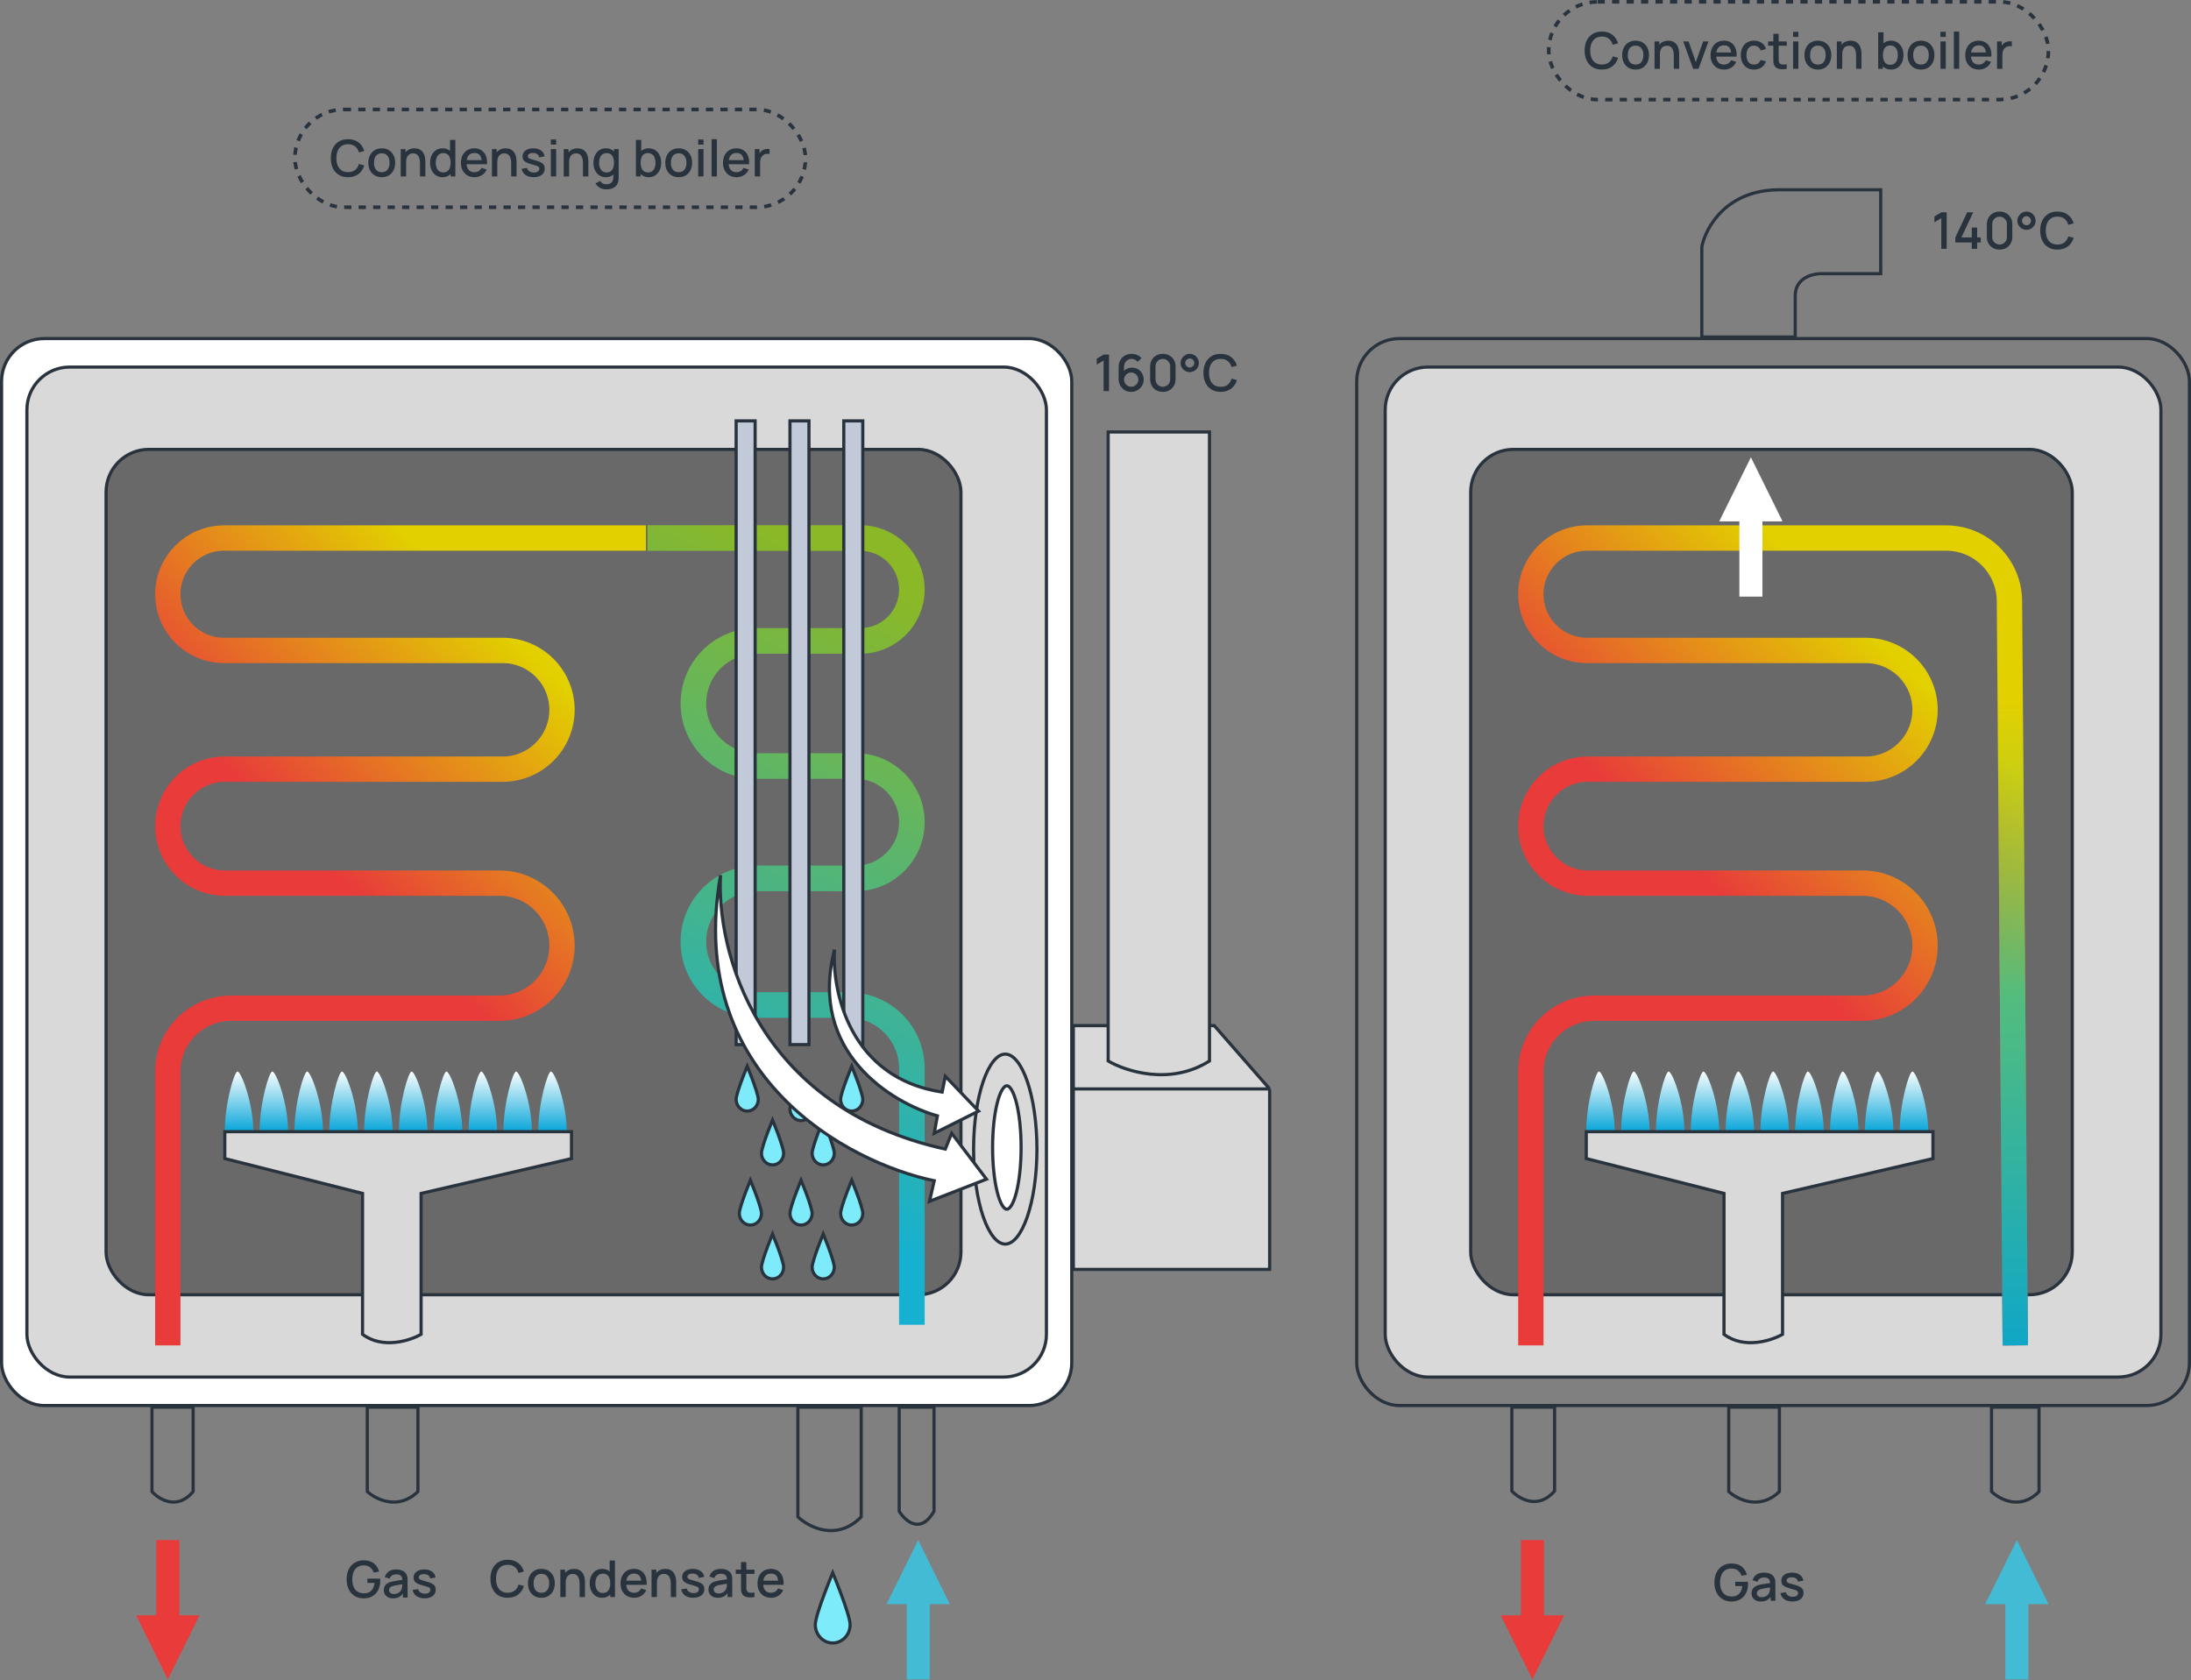 <svg xmlns="http://www.w3.org/2000/svg" width="605" height="464" viewBox="0 0 605 464" fill="none"><rect x="0" y="0" width="605" height="464" fill="#808080" stroke="none"/><rect x="382.496" y="101.362" width="214.198" height="278.895" rx="11.803" fill="#D9D9D9" stroke="#29333D" stroke-width="0.874"></rect><rect x="406.101" y="124.093" width="166.113" height="233.432" rx="11.803" fill="#696969" stroke="#29333D" stroke-width="0.874"></rect><path d="M422.713 371.514V295.889C422.713 286.232 430.541 278.403 440.198 278.403H514.293C523.83 278.403 531.56 270.673 531.56 261.136V261.136C531.56 251.6 523.83 243.869 514.293 243.869H438.45C429.759 243.869 422.713 236.824 422.713 228.132V228.132C422.713 219.441 429.759 212.395 438.45 212.395H515.168C524.221 212.395 531.56 205.056 531.56 196.003V196.003C531.56 186.949 524.221 179.61 515.168 179.61H438.231C429.661 179.61 422.713 172.662 422.713 164.091V164.091C422.713 155.521 429.661 148.573 438.231 148.573H537.38C546.983 148.573 554.79 156.318 554.865 165.921L556.477 371.514" stroke="url(#paint0_linear_2034_6394)" stroke-width="6.994"></path><path d="M438.013 312.5C438.013 304.631 440.636 295.889 441.51 295.889C442.559 295.889 445.881 304.631 445.881 312.5H438.013Z" fill="url(#paint1_linear_2034_6394)"></path><path d="M447.63 312.5C447.63 304.631 450.253 295.889 451.127 295.889C452.176 295.889 455.498 304.631 455.498 312.5H447.63Z" fill="url(#paint2_linear_2034_6394)"></path><path d="M457.247 312.5C457.247 304.631 459.87 295.889 460.744 295.889C461.793 295.889 465.116 304.631 465.116 312.5H457.247Z" fill="url(#paint3_linear_2034_6394)"></path><path d="M466.864 312.5C466.864 304.631 469.487 295.889 470.361 295.889C471.411 295.889 474.733 304.631 474.733 312.5H466.864Z" fill="url(#paint4_linear_2034_6394)"></path><path d="M476.48 312.5C476.48 304.631 479.103 295.889 479.978 295.889C481.027 295.889 484.349 304.631 484.349 312.5H476.48Z" fill="url(#paint5_linear_2034_6394)"></path><path d="M486.098 312.5C486.098 304.631 488.72 295.889 489.595 295.889C490.644 295.889 493.966 304.631 493.966 312.5H486.098Z" fill="url(#paint6_linear_2034_6394)"></path><path d="M495.715 312.5C495.715 304.631 498.338 295.889 499.212 295.889C500.261 295.889 503.583 304.631 503.583 312.5H495.715Z" fill="url(#paint7_linear_2034_6394)"></path><path d="M505.332 312.5C505.332 304.631 507.955 295.889 508.829 295.889C509.878 295.889 513.201 304.631 513.201 312.5H505.332Z" fill="url(#paint8_linear_2034_6394)"></path><path d="M514.949 312.5C514.949 304.631 517.572 295.889 518.446 295.889C519.495 295.889 522.818 304.631 522.818 312.5H514.949Z" fill="url(#paint9_linear_2034_6394)"></path><path d="M524.566 312.5C524.566 304.631 527.189 295.889 528.064 295.889C529.113 295.889 532.435 304.631 532.435 312.5H524.566Z" fill="url(#paint10_linear_2034_6394)"></path><path d="M533.746 312.5H438.013V319.931L476.044 329.548V368.454C481.639 372.65 489.158 370.202 492.218 368.454V329.548L533.746 319.931V312.5Z" fill="#D9D9D9" stroke="#29333D" stroke-width="0.874"></path><ellipse cx="483.038" cy="111.416" rx="19.671" ry="5.246" fill="#D9D9D9"></ellipse><path d="M469.924 68.139V93.056H495.715V81.691C495.715 76.445 500.961 75.425 503.584 75.571H519.321V52.403H491.344C476.656 52.403 470.944 62.894 469.924 68.139Z" stroke="#29333D" stroke-width="0.874"></path><path d="M417.467 411.73V388.562H429.27V411.73C424.723 416.976 419.507 413.916 417.467 411.73Z" stroke="#29333D" stroke-width="0.874"></path><path d="M477.355 411.876V388.562H491.344V411.876C485.956 417.154 479.773 414.075 477.355 411.876Z" stroke="#29333D" stroke-width="0.874"></path><path d="M549.92 411.876V388.562H563.034V411.876C557.983 417.154 552.187 414.075 549.92 411.876Z" stroke="#29333D" stroke-width="0.874"></path><rect x="374.628" y="93.493" width="229.935" height="294.632" rx="11.803" stroke="#29333D" stroke-width="0.874"></rect><path d="M431.893 446.055L423.15 463.75L414.407 446.055L419.971 446.055L419.971 425.282L426.329 425.282L426.329 446.055L431.893 446.055Z" fill="#E83B3A"></path><path d="M474.732 143.974L483.475 126.279L492.218 143.974H486.654V164.747H480.296V143.974H474.732Z" fill="white"></path><path d="M548.172 442.977L556.915 425.282L565.657 442.977H560.094V463.75H553.735V442.977H548.172Z" fill="#43BBD4"></path><path d="M556.477 371.514L555.089 194.473" stroke="url(#paint11_linear_2034_6394)" stroke-width="6.994"></path><path d="M478.086 442.24C477.41 442.24 476.787 442.124 476.217 441.89C475.648 441.652 475.153 441.307 474.733 440.854C474.313 440.402 473.987 439.851 473.753 439.202C473.52 438.554 473.403 437.816 473.403 436.99C473.403 435.903 473.602 434.97 473.998 434.19C474.395 433.406 474.946 432.804 475.65 432.384C476.355 431.96 477.167 431.747 478.086 431.747C479.272 431.747 480.217 432.023 480.921 432.573C481.631 433.124 482.114 433.885 482.37 434.855L480.886 435.121C480.681 434.519 480.35 434.039 479.892 433.679C479.435 433.32 478.861 433.138 478.17 433.133C477.456 433.129 476.861 433.287 476.385 433.609C475.914 433.931 475.559 434.384 475.321 434.967C475.083 435.546 474.962 436.22 474.957 436.99C474.953 437.76 475.069 438.435 475.307 439.013C475.545 439.587 475.902 440.035 476.378 440.357C476.859 440.679 477.456 440.843 478.17 440.847C478.744 440.857 479.237 440.752 479.647 440.532C480.063 440.308 480.392 439.982 480.634 439.552C480.877 439.123 481.033 438.596 481.103 437.97H479.143V436.794H482.657C482.667 436.878 482.674 436.99 482.678 437.13C482.683 437.266 482.685 437.352 482.685 437.389C482.685 438.323 482.506 439.156 482.146 439.888C481.787 440.621 481.264 441.197 480.578 441.617C479.892 442.033 479.062 442.24 478.086 442.24ZM486.216 442.24C485.656 442.24 485.187 442.138 484.809 441.932C484.431 441.722 484.144 441.447 483.948 441.106C483.756 440.761 483.661 440.383 483.661 439.972C483.661 439.59 483.728 439.254 483.864 438.964C483.999 438.675 484.2 438.43 484.466 438.229C484.732 438.024 485.058 437.858 485.446 437.732C485.782 437.634 486.162 437.548 486.587 437.473C487.011 437.399 487.457 437.329 487.924 437.263C488.395 437.198 488.862 437.133 489.324 437.067L488.792 437.361C488.801 436.769 488.675 436.33 488.414 436.045C488.157 435.756 487.714 435.611 487.084 435.611C486.687 435.611 486.323 435.705 485.992 435.891C485.66 436.073 485.429 436.377 485.299 436.801L483.934 436.381C484.12 435.733 484.475 435.217 484.998 434.834C485.525 434.452 486.225 434.26 487.098 434.26C487.774 434.26 488.362 434.377 488.862 434.61C489.366 434.839 489.734 435.203 489.968 435.702C490.089 435.95 490.164 436.211 490.192 436.486C490.22 436.762 490.234 437.058 490.234 437.375V442.03H488.939V440.301L489.191 440.525C488.878 441.104 488.479 441.536 487.994 441.82C487.513 442.1 486.92 442.24 486.216 442.24ZM486.475 441.043C486.89 441.043 487.247 440.971 487.546 440.826C487.844 440.677 488.085 440.488 488.267 440.259C488.449 440.031 488.568 439.793 488.624 439.545C488.703 439.321 488.747 439.069 488.757 438.789C488.771 438.509 488.778 438.285 488.778 438.117L489.254 438.292C488.792 438.362 488.372 438.425 487.994 438.481C487.616 438.537 487.273 438.593 486.965 438.649C486.661 438.701 486.391 438.764 486.153 438.838C485.952 438.908 485.772 438.992 485.614 439.09C485.46 439.188 485.336 439.307 485.243 439.447C485.154 439.587 485.11 439.758 485.11 439.958C485.11 440.154 485.159 440.336 485.257 440.504C485.355 440.668 485.504 440.798 485.705 440.896C485.905 440.994 486.162 441.043 486.475 441.043ZM494.942 442.233C494.023 442.233 493.274 442.03 492.695 441.624C492.117 441.218 491.762 440.647 491.631 439.909L493.129 439.678C493.223 440.07 493.437 440.381 493.773 440.609C494.114 440.833 494.536 440.945 495.04 440.945C495.498 440.945 495.855 440.852 496.111 440.665C496.373 440.479 496.503 440.222 496.503 439.895C496.503 439.704 496.457 439.55 496.363 439.433C496.275 439.312 496.086 439.198 495.796 439.09C495.507 438.983 495.066 438.85 494.473 438.691C493.825 438.523 493.309 438.344 492.926 438.152C492.548 437.956 492.278 437.73 492.114 437.473C491.956 437.212 491.876 436.897 491.876 436.528C491.876 436.071 491.998 435.672 492.24 435.331C492.483 434.991 492.824 434.727 493.262 434.54C493.706 434.354 494.224 434.26 494.816 434.26C495.395 434.26 495.911 434.351 496.363 434.533C496.816 434.715 497.182 434.974 497.462 435.31C497.742 435.642 497.91 436.031 497.966 436.479L496.468 436.752C496.417 436.388 496.247 436.101 495.957 435.891C495.668 435.681 495.292 435.567 494.83 435.548C494.387 435.53 494.028 435.604 493.752 435.772C493.477 435.936 493.339 436.162 493.339 436.451C493.339 436.619 493.391 436.762 493.493 436.878C493.601 436.995 493.806 437.107 494.109 437.214C494.413 437.322 494.861 437.45 495.453 437.599C496.088 437.763 496.592 437.945 496.965 438.145C497.339 438.341 497.605 438.577 497.763 438.852C497.927 439.123 498.008 439.452 498.008 439.839C498.008 440.586 497.735 441.172 497.189 441.596C496.648 442.021 495.899 442.233 494.942 442.233Z" fill="#29333D"></path><path d="M536.046 68.714V60.244L534.149 61.399V59.768L536.046 58.634H537.537V68.714H536.046ZM544.465 68.714V66.957H539.915V65.571L543.191 58.634H544.864L541.588 65.571H544.465V62.841H545.949V65.571H546.95V66.957H545.949V68.714H544.465ZM552.144 68.924C551.458 68.924 550.852 68.775 550.324 68.476C549.797 68.172 549.382 67.757 549.078 67.23C548.78 66.703 548.63 66.096 548.63 65.41V61.938C548.63 61.252 548.78 60.645 549.078 60.118C549.382 59.59 549.797 59.178 550.324 58.879C550.852 58.575 551.458 58.424 552.144 58.424C552.83 58.424 553.437 58.575 553.964 58.879C554.492 59.178 554.905 59.59 555.203 60.118C555.507 60.645 555.658 61.252 555.658 61.938V65.41C555.658 66.096 555.507 66.703 555.203 67.23C554.905 67.757 554.492 68.172 553.964 68.476C553.437 68.775 552.83 68.924 552.144 68.924ZM552.144 67.524C552.518 67.524 552.856 67.435 553.159 67.258C553.467 67.076 553.712 66.833 553.894 66.53C554.076 66.222 554.167 65.879 554.167 65.501V61.833C554.167 61.459 554.076 61.121 553.894 60.818C553.712 60.51 553.467 60.267 553.159 60.09C552.856 59.908 552.518 59.817 552.144 59.817C551.771 59.817 551.43 59.908 551.122 60.09C550.819 60.267 550.576 60.51 550.394 60.818C550.212 61.121 550.121 61.459 550.121 61.833V65.501C550.121 65.879 550.212 66.222 550.394 66.53C550.576 66.833 550.819 67.076 551.122 67.258C551.43 67.435 551.771 67.524 552.144 67.524ZM559.573 63.464C559.111 63.464 558.688 63.352 558.306 63.128C557.923 62.899 557.617 62.596 557.389 62.218C557.165 61.835 557.053 61.41 557.053 60.944C557.053 60.486 557.169 60.066 557.403 59.684C557.636 59.301 557.944 58.995 558.327 58.767C558.709 58.538 559.125 58.424 559.573 58.424C560.035 58.424 560.455 58.538 560.833 58.767C561.215 58.991 561.521 59.294 561.75 59.677C561.978 60.055 562.093 60.477 562.093 60.944C562.093 61.41 561.978 61.835 561.75 62.218C561.521 62.596 561.215 62.899 560.833 63.128C560.455 63.352 560.035 63.464 559.573 63.464ZM559.573 62.197C559.797 62.197 560.004 62.141 560.196 62.029C560.387 61.912 560.539 61.758 560.651 61.567C560.767 61.376 560.826 61.168 560.826 60.944C560.826 60.72 560.767 60.512 560.651 60.321C560.539 60.13 560.387 59.978 560.196 59.866C560.004 59.749 559.797 59.691 559.573 59.691C559.349 59.691 559.141 59.749 558.95 59.866C558.763 59.978 558.611 60.13 558.495 60.321C558.378 60.512 558.32 60.72 558.32 60.944C558.32 61.168 558.378 61.376 558.495 61.567C558.611 61.758 558.763 61.912 558.95 62.029C559.136 62.141 559.344 62.197 559.573 62.197ZM568.123 68.924C567.115 68.924 566.256 68.704 565.547 68.266C564.837 67.823 564.294 67.207 563.916 66.418C563.542 65.629 563.356 64.715 563.356 63.674C563.356 62.633 563.542 61.718 563.916 60.93C564.294 60.141 564.837 59.528 565.547 59.089C566.256 58.645 567.115 58.424 568.123 58.424C569.285 58.424 570.246 58.718 571.007 59.306C571.772 59.894 572.304 60.685 572.603 61.679L571.119 62.078C570.923 61.373 570.573 60.82 570.069 60.419C569.569 60.017 568.921 59.817 568.123 59.817C567.409 59.817 566.814 59.978 566.338 60.3C565.862 60.622 565.502 61.072 565.26 61.651C565.022 62.23 564.903 62.904 564.903 63.674C564.898 64.444 565.015 65.118 565.253 65.697C565.495 66.275 565.855 66.726 566.331 67.048C566.811 67.37 567.409 67.531 568.123 67.531C568.921 67.531 569.569 67.33 570.069 66.929C570.573 66.523 570.923 65.97 571.119 65.27L572.603 65.669C572.304 66.663 571.772 67.454 571.007 68.042C570.246 68.63 569.285 68.924 568.123 68.924Z" fill="#29333D"></path><rect x="427.639" y="0.5" width="138" height="27" rx="13.5" stroke="#29333D" stroke-dasharray="2 2"></rect><path d="M442.326 19.21C441.318 19.21 440.459 18.991 439.75 18.552C439.04 18.109 438.497 17.493 438.119 16.704C437.745 15.915 437.559 15.001 437.559 13.96C437.559 12.919 437.745 12.005 438.119 11.216C438.497 10.427 439.04 9.814 439.75 9.375C440.459 8.932 441.318 8.71 442.326 8.71C443.488 8.71 444.449 9.004 445.21 9.592C445.975 10.18 446.507 10.971 446.806 11.965L445.322 12.364C445.126 11.659 444.776 11.106 444.272 10.705C443.772 10.304 443.124 10.103 442.326 10.103C441.612 10.103 441.017 10.264 440.541 10.586C440.065 10.908 439.705 11.358 439.463 11.937C439.225 12.516 439.106 13.19 439.106 13.96C439.101 14.73 439.218 15.404 439.456 15.983C439.698 16.562 440.058 17.012 440.534 17.334C441.014 17.656 441.612 17.817 442.326 17.817C443.124 17.817 443.772 17.616 444.272 17.215C444.776 16.809 445.126 16.256 445.322 15.556L446.806 15.955C446.507 16.949 445.975 17.74 445.21 18.328C444.449 18.916 443.488 19.21 442.326 19.21ZM451.628 19.21C450.872 19.21 450.217 19.04 449.661 18.699C449.106 18.358 448.677 17.889 448.373 17.292C448.075 16.69 447.925 15.997 447.925 15.213C447.925 14.424 448.079 13.731 448.387 13.134C448.695 12.532 449.127 12.065 449.682 11.734C450.238 11.398 450.886 11.23 451.628 11.23C452.384 11.23 453.04 11.4 453.595 11.741C454.151 12.082 454.58 12.551 454.883 13.148C455.187 13.745 455.338 14.434 455.338 15.213C455.338 16.002 455.184 16.697 454.876 17.299C454.573 17.896 454.144 18.365 453.588 18.706C453.033 19.042 452.38 19.21 451.628 19.21ZM451.628 17.831C452.352 17.831 452.891 17.588 453.245 17.103C453.605 16.613 453.784 15.983 453.784 15.213C453.784 14.424 453.602 13.794 453.238 13.323C452.879 12.847 452.342 12.609 451.628 12.609C451.138 12.609 450.735 12.721 450.417 12.945C450.1 13.164 449.864 13.47 449.71 13.862C449.556 14.249 449.479 14.7 449.479 15.213C449.479 16.006 449.661 16.641 450.025 17.117C450.389 17.593 450.924 17.831 451.628 17.831ZM462.182 19V15.283C462.182 14.989 462.157 14.688 462.105 14.38C462.059 14.067 461.965 13.778 461.825 13.512C461.69 13.246 461.496 13.031 461.244 12.868C460.997 12.705 460.673 12.623 460.271 12.623C460.01 12.623 459.763 12.667 459.529 12.756C459.296 12.84 459.091 12.978 458.913 13.169C458.741 13.36 458.603 13.612 458.5 13.925C458.402 14.238 458.353 14.618 458.353 15.066L457.443 14.723C457.443 14.037 457.572 13.433 457.828 12.91C458.085 12.383 458.454 11.972 458.934 11.678C459.415 11.384 459.996 11.237 460.677 11.237C461.2 11.237 461.639 11.321 461.993 11.489C462.348 11.657 462.635 11.879 462.854 12.154C463.078 12.425 463.249 12.721 463.365 13.043C463.482 13.365 463.561 13.68 463.603 13.988C463.645 14.296 463.666 14.567 463.666 14.8V19H462.182ZM456.869 19V11.44H458.178V13.624H458.353V19H456.869ZM467.534 19L464.79 11.44H466.267L468.276 17.166L470.285 11.44H471.762L469.018 19H467.534ZM476.103 19.21C475.351 19.21 474.691 19.047 474.122 18.72C473.557 18.389 473.116 17.929 472.799 17.341C472.486 16.748 472.33 16.062 472.33 15.283C472.33 14.457 472.484 13.741 472.792 13.134C473.104 12.527 473.538 12.058 474.094 11.727C474.649 11.396 475.295 11.23 476.033 11.23C476.803 11.23 477.458 11.41 478 11.769C478.541 12.124 478.945 12.63 479.211 13.288C479.481 13.946 479.589 14.728 479.533 15.633H478.07V15.101C478.06 14.224 477.892 13.575 477.566 13.155C477.244 12.735 476.751 12.525 476.089 12.525C475.356 12.525 474.805 12.756 474.437 13.218C474.068 13.68 473.884 14.347 473.884 15.22C473.884 16.051 474.068 16.695 474.437 17.152C474.805 17.605 475.337 17.831 476.033 17.831C476.49 17.831 476.884 17.728 477.216 17.523C477.552 17.313 477.813 17.014 478 16.627L479.435 17.082C479.141 17.759 478.695 18.284 478.098 18.657C477.5 19.026 476.835 19.21 476.103 19.21ZM473.408 15.633V14.492H478.805V15.633H473.408ZM484.337 19.21C483.562 19.21 482.904 19.037 482.363 18.692C481.822 18.347 481.406 17.873 481.117 17.271C480.832 16.669 480.688 15.985 480.683 15.22C480.688 14.441 480.837 13.752 481.131 13.155C481.425 12.553 481.845 12.082 482.391 11.741C482.937 11.4 483.593 11.23 484.358 11.23C485.184 11.23 485.889 11.435 486.472 11.846C487.06 12.257 487.447 12.819 487.634 13.533L486.178 13.953C486.033 13.528 485.795 13.199 485.464 12.966C485.137 12.728 484.762 12.609 484.337 12.609C483.856 12.609 483.462 12.723 483.154 12.952C482.846 13.176 482.617 13.484 482.468 13.876C482.319 14.268 482.242 14.716 482.237 15.22C482.242 15.999 482.419 16.629 482.769 17.11C483.124 17.591 483.646 17.831 484.337 17.831C484.808 17.831 485.189 17.724 485.478 17.509C485.772 17.29 485.996 16.977 486.15 16.571L487.634 16.921C487.387 17.658 486.978 18.225 486.409 18.622C485.84 19.014 485.149 19.21 484.337 19.21ZM493.386 19C492.91 19.093 492.443 19.133 491.986 19.119C491.529 19.105 491.12 19.016 490.761 18.853C490.402 18.69 490.131 18.433 489.949 18.083C489.786 17.77 489.697 17.453 489.683 17.131C489.674 16.804 489.669 16.436 489.669 16.025V9.34H491.139V15.955C491.139 16.258 491.141 16.522 491.146 16.746C491.155 16.97 491.204 17.159 491.293 17.313C491.461 17.602 491.727 17.768 492.091 17.81C492.46 17.847 492.891 17.831 493.386 17.761V19ZM488.22 12.616V11.44H493.386V12.616H488.22ZM495.12 10.201V8.78H496.583V10.201H495.12ZM495.12 19V11.44H496.583V19H495.12ZM501.968 19.21C501.212 19.21 500.556 19.04 500.001 18.699C499.446 18.358 499.016 17.889 498.713 17.292C498.414 16.69 498.265 15.997 498.265 15.213C498.265 14.424 498.419 13.731 498.727 13.134C499.035 12.532 499.467 12.065 500.022 11.734C500.577 11.398 501.226 11.23 501.968 11.23C502.724 11.23 503.38 11.4 503.935 11.741C504.49 12.082 504.92 12.551 505.223 13.148C505.526 13.745 505.678 14.434 505.678 15.213C505.678 16.002 505.524 16.697 505.216 17.299C504.913 17.896 504.483 18.365 503.928 18.706C503.373 19.042 502.719 19.21 501.968 19.21ZM501.968 17.831C502.691 17.831 503.23 17.588 503.585 17.103C503.944 16.613 504.124 15.983 504.124 15.213C504.124 14.424 503.942 13.794 503.578 13.323C503.219 12.847 502.682 12.609 501.968 12.609C501.478 12.609 501.074 12.721 500.757 12.945C500.44 13.164 500.204 13.47 500.05 13.862C499.896 14.249 499.819 14.7 499.819 15.213C499.819 16.006 500.001 16.641 500.365 17.117C500.729 17.593 501.263 17.831 501.968 17.831ZM512.522 19V15.283C512.522 14.989 512.497 14.688 512.445 14.38C512.399 14.067 512.305 13.778 512.165 13.512C512.03 13.246 511.836 13.031 511.584 12.868C511.337 12.705 511.013 12.623 510.611 12.623C510.35 12.623 510.103 12.667 509.869 12.756C509.636 12.84 509.431 12.978 509.253 13.169C509.081 13.36 508.943 13.612 508.84 13.925C508.742 14.238 508.693 14.618 508.693 15.066L507.783 14.723C507.783 14.037 507.912 13.433 508.168 12.91C508.425 12.383 508.794 11.972 509.274 11.678C509.755 11.384 510.336 11.237 511.017 11.237C511.54 11.237 511.979 11.321 512.333 11.489C512.688 11.657 512.975 11.879 513.194 12.154C513.418 12.425 513.589 12.721 513.705 13.043C513.822 13.365 513.901 13.68 513.943 13.988C513.985 14.296 514.006 14.567 514.006 14.8V19H512.522ZM507.209 19V11.44H508.518V13.624H508.693V19H507.209ZM522.181 19.21C521.458 19.21 520.851 19.035 520.361 18.685C519.871 18.33 519.5 17.852 519.248 17.25C518.996 16.648 518.87 15.969 518.87 15.213C518.87 14.457 518.994 13.778 519.241 13.176C519.493 12.574 519.862 12.1 520.347 11.755C520.837 11.405 521.439 11.23 522.153 11.23C522.863 11.23 523.474 11.405 523.987 11.755C524.505 12.1 524.904 12.574 525.184 13.176C525.464 13.773 525.604 14.452 525.604 15.213C525.604 15.969 525.464 16.65 525.184 17.257C524.909 17.859 524.515 18.335 524.001 18.685C523.493 19.035 522.886 19.21 522.181 19.21ZM518.625 19V8.92H520.095V13.561H519.927V19H518.625ZM521.978 17.887C522.445 17.887 522.83 17.768 523.133 17.53C523.441 17.292 523.67 16.972 523.819 16.571C523.973 16.165 524.05 15.712 524.05 15.213C524.05 14.718 523.973 14.27 523.819 13.869C523.67 13.468 523.439 13.148 523.126 12.91C522.814 12.672 522.415 12.553 521.929 12.553C521.472 12.553 521.094 12.665 520.795 12.889C520.501 13.113 520.282 13.426 520.137 13.827C519.997 14.228 519.927 14.69 519.927 15.213C519.927 15.736 519.997 16.198 520.137 16.599C520.277 17 520.499 17.315 520.802 17.544C521.106 17.773 521.498 17.887 521.978 17.887ZM530.433 19.21C529.677 19.21 529.021 19.04 528.466 18.699C527.911 18.358 527.481 17.889 527.178 17.292C526.879 16.69 526.73 15.997 526.73 15.213C526.73 14.424 526.884 13.731 527.192 13.134C527.5 12.532 527.932 12.065 528.487 11.734C529.042 11.398 529.691 11.23 530.433 11.23C531.189 11.23 531.845 11.4 532.4 11.741C532.955 12.082 533.385 12.551 533.688 13.148C533.991 13.745 534.143 14.434 534.143 15.213C534.143 16.002 533.989 16.697 533.681 17.299C533.378 17.896 532.948 18.365 532.393 18.706C531.838 19.042 531.184 19.21 530.433 19.21ZM530.433 17.831C531.156 17.831 531.695 17.588 532.05 17.103C532.409 16.613 532.589 15.983 532.589 15.213C532.589 14.424 532.407 13.794 532.043 13.323C531.684 12.847 531.147 12.609 530.433 12.609C529.943 12.609 529.539 12.721 529.222 12.945C528.905 13.164 528.669 13.47 528.515 13.862C528.361 14.249 528.284 14.7 528.284 15.213C528.284 16.006 528.466 16.641 528.83 17.117C529.194 17.593 529.728 17.831 530.433 17.831ZM535.821 10.201V8.78H537.284V10.201H535.821ZM535.821 19V11.44H537.284V19H535.821ZM539.526 19V8.71H540.989V19H539.526ZM546.444 19.21C545.693 19.21 545.033 19.047 544.463 18.72C543.899 18.389 543.458 17.929 543.14 17.341C542.828 16.748 542.671 16.062 542.671 15.283C542.671 14.457 542.825 13.741 543.133 13.134C543.446 12.527 543.88 12.058 544.435 11.727C544.991 11.396 545.637 11.23 546.374 11.23C547.144 11.23 547.8 11.41 548.341 11.769C548.883 12.124 549.286 12.63 549.552 13.288C549.823 13.946 549.93 14.728 549.874 15.633H548.411V15.101C548.402 14.224 548.234 13.575 547.907 13.155C547.585 12.735 547.093 12.525 546.43 12.525C545.698 12.525 545.147 12.756 544.778 13.218C544.41 13.68 544.225 14.347 544.225 15.22C544.225 16.051 544.41 16.695 544.778 17.152C545.147 17.605 545.679 17.831 546.374 17.831C546.832 17.831 547.226 17.728 547.557 17.523C547.893 17.313 548.155 17.014 548.341 16.627L549.776 17.082C549.482 17.759 549.037 18.284 548.439 18.657C547.842 19.026 547.177 19.21 546.444 19.21ZM543.749 15.633V14.492H549.146V15.633H543.749ZM551.445 19V11.44H552.747V13.274L552.565 13.036C552.658 12.793 552.78 12.572 552.929 12.371C553.078 12.166 553.251 11.998 553.447 11.867C553.638 11.727 553.851 11.62 554.084 11.545C554.322 11.466 554.565 11.419 554.812 11.405C555.059 11.386 555.297 11.398 555.526 11.44V12.812C555.279 12.747 555.003 12.728 554.7 12.756C554.401 12.784 554.126 12.88 553.874 13.043C553.636 13.197 553.447 13.384 553.307 13.603C553.172 13.822 553.074 14.067 553.013 14.338C552.952 14.604 552.922 14.886 552.922 15.185V19H551.445Z" fill="#29333D"></path><rect x="0.437" y="93.493" width="295.506" height="294.632" rx="11.803" fill="white" stroke="#29333D" stroke-width="0.874"></rect><rect x="7.431" y="101.362" width="281.517" height="278.895" rx="11.803" fill="#D9D9D9" stroke="#29333D" stroke-width="0.874"></rect><rect x="29.289" y="124.093" width="236.055" height="233.432" rx="11.803" fill="#696969" stroke="#29333D" stroke-width="0.874"></rect><path d="M100.399 441.366C99.722 441.366 99.099 441.249 98.53 441.016C97.961 440.778 97.466 440.433 97.046 439.98C96.626 439.527 96.299 438.977 96.066 438.328C95.833 437.679 95.716 436.942 95.716 436.116C95.716 435.029 95.914 434.095 96.311 433.316C96.708 432.532 97.258 431.93 97.963 431.51C98.668 431.085 99.48 430.873 100.399 430.873C101.584 430.873 102.529 431.148 103.234 431.699C103.943 432.25 104.426 433.01 104.683 433.981L103.199 434.247C102.994 433.645 102.662 433.164 102.205 432.805C101.748 432.446 101.174 432.264 100.483 432.259C99.769 432.254 99.174 432.413 98.698 432.735C98.227 433.057 97.872 433.51 97.634 434.093C97.396 434.672 97.275 435.346 97.27 436.116C97.265 436.886 97.382 437.56 97.62 438.139C97.858 438.713 98.215 439.161 98.691 439.483C99.172 439.805 99.769 439.968 100.483 439.973C101.057 439.982 101.549 439.877 101.96 439.658C102.375 439.434 102.704 439.107 102.947 438.678C103.19 438.249 103.346 437.721 103.416 437.096H101.456V435.92H104.97C104.979 436.004 104.986 436.116 104.991 436.256C104.996 436.391 104.998 436.478 104.998 436.515C104.998 437.448 104.818 438.281 104.459 439.014C104.1 439.747 103.577 440.323 102.891 440.743C102.205 441.158 101.374 441.366 100.399 441.366ZM108.528 441.366C107.968 441.366 107.499 441.263 107.121 441.058C106.743 440.848 106.456 440.573 106.26 440.232C106.069 439.887 105.973 439.509 105.973 439.098C105.973 438.715 106.041 438.379 106.176 438.09C106.311 437.801 106.512 437.556 106.778 437.355C107.044 437.15 107.371 436.984 107.758 436.858C108.094 436.76 108.474 436.674 108.899 436.599C109.324 436.524 109.769 436.454 110.236 436.389C110.707 436.324 111.174 436.258 111.636 436.193L111.104 436.487C111.113 435.894 110.987 435.456 110.726 435.171C110.469 434.882 110.026 434.737 109.396 434.737C108.999 434.737 108.635 434.83 108.304 435.017C107.973 435.199 107.742 435.502 107.611 435.927L106.246 435.507C106.433 434.858 106.787 434.343 107.31 433.96C107.837 433.577 108.537 433.386 109.41 433.386C110.087 433.386 110.675 433.503 111.174 433.736C111.678 433.965 112.047 434.329 112.28 434.828C112.401 435.075 112.476 435.337 112.504 435.612C112.532 435.887 112.546 436.184 112.546 436.501V441.156H111.251V439.427L111.503 439.651C111.19 440.23 110.791 440.661 110.306 440.946C109.825 441.226 109.233 441.366 108.528 441.366ZM108.787 440.169C109.202 440.169 109.559 440.097 109.858 439.952C110.157 439.803 110.397 439.614 110.579 439.385C110.761 439.156 110.88 438.918 110.936 438.671C111.015 438.447 111.06 438.195 111.069 437.915C111.083 437.635 111.09 437.411 111.09 437.243L111.566 437.418C111.104 437.488 110.684 437.551 110.306 437.607C109.928 437.663 109.585 437.719 109.277 437.775C108.974 437.826 108.703 437.889 108.465 437.964C108.264 438.034 108.085 438.118 107.926 438.216C107.772 438.314 107.648 438.433 107.555 438.573C107.466 438.713 107.422 438.883 107.422 439.084C107.422 439.28 107.471 439.462 107.569 439.63C107.667 439.793 107.816 439.924 108.017 440.022C108.218 440.12 108.474 440.169 108.787 440.169ZM117.255 441.359C116.335 441.359 115.586 441.156 115.008 440.75C114.429 440.344 114.074 439.772 113.944 439.035L115.442 438.804C115.535 439.196 115.75 439.506 116.086 439.735C116.426 439.959 116.849 440.071 117.353 440.071C117.81 440.071 118.167 439.978 118.424 439.791C118.685 439.604 118.816 439.348 118.816 439.021C118.816 438.83 118.769 438.676 118.676 438.559C118.587 438.438 118.398 438.323 118.109 438.216C117.819 438.109 117.378 437.976 116.786 437.817C116.137 437.649 115.621 437.469 115.239 437.278C114.861 437.082 114.59 436.856 114.427 436.599C114.268 436.338 114.189 436.023 114.189 435.654C114.189 435.197 114.31 434.798 114.553 434.457C114.795 434.116 115.136 433.853 115.575 433.666C116.018 433.479 116.536 433.386 117.129 433.386C117.707 433.386 118.223 433.477 118.676 433.659C119.128 433.841 119.495 434.1 119.775 434.436C120.055 434.767 120.223 435.157 120.279 435.605L118.781 435.878C118.729 435.514 118.559 435.227 118.27 435.017C117.98 434.807 117.605 434.693 117.143 434.674C116.699 434.655 116.34 434.73 116.065 434.898C115.789 435.061 115.652 435.288 115.652 435.577C115.652 435.745 115.703 435.887 115.806 436.004C115.913 436.121 116.118 436.233 116.422 436.34C116.725 436.447 117.173 436.576 117.766 436.725C118.4 436.888 118.904 437.07 119.278 437.271C119.651 437.467 119.917 437.703 120.076 437.978C120.239 438.249 120.321 438.578 120.321 438.965C120.321 439.712 120.048 440.297 119.502 440.722C118.96 441.147 118.211 441.359 117.255 441.359Z" fill="#29333D"></path><path d="M46.337 371.514V295.889C46.337 286.232 54.166 278.403 63.822 278.403H137.918C147.454 278.403 155.184 270.673 155.184 261.136V261.136C155.184 251.6 147.454 243.869 137.917 243.869H62.074C53.383 243.869 46.337 236.824 46.337 228.132V228.132C46.337 219.441 53.383 212.395 62.074 212.395H138.792C147.845 212.395 155.184 205.056 155.184 196.003V196.003C155.184 186.949 147.845 179.61 138.792 179.61H61.855C53.285 179.61 46.337 172.662 46.337 164.091V164.091C46.337 155.521 53.285 148.573 61.855 148.573H178.353" stroke="url(#paint12_linear_2034_6394)" stroke-width="6.994"></path><path d="M41.965 411.876V388.562H53.331V411.876C48.953 417.154 43.929 414.075 41.965 411.876Z" stroke="#29333D" stroke-width="0.874"></path><path d="M101.416 411.876V388.562H115.404V411.876C110.016 417.154 103.834 414.075 101.416 411.876Z" stroke="#29333D" stroke-width="0.874"></path><path d="M248.295 417.316V388.562H257.912V417.316C254.208 423.826 249.957 420.028 248.295 417.316Z" stroke="#29333D" stroke-width="0.874"></path><path d="M220.318 418.87V388.562H237.804V418.87C231.069 425.732 223.341 421.729 220.318 418.87Z" stroke="#29333D" stroke-width="0.874"></path><path d="M55.079 446.055L46.336 463.75L37.594 446.055L43.157 446.055L43.157 425.282L49.516 425.282L49.516 446.055L55.079 446.055Z" fill="#E83B3A"></path><path d="M244.798 442.977L253.541 425.282L262.283 442.977H256.72V463.75H250.361V442.977H244.798Z" fill="#43BBD4"></path><path d="M304.737 108V99.53L302.84 100.685V99.054L304.737 97.92H306.228V108H304.737ZM312.351 108.21C311.698 108.21 311.11 108.056 310.587 107.748C310.065 107.435 309.649 107.008 309.341 106.467C309.038 105.926 308.886 105.31 308.886 104.619V101.406C308.886 100.673 309.038 100.029 309.341 99.474C309.649 98.919 310.074 98.487 310.615 98.179C311.161 97.871 311.789 97.717 312.498 97.717C313.03 97.717 313.53 97.817 313.996 98.018C314.463 98.219 314.867 98.517 315.207 98.914L314.136 99.915C313.945 99.668 313.705 99.472 313.415 99.327C313.131 99.178 312.825 99.103 312.498 99.103C312.078 99.103 311.71 99.203 311.392 99.404C311.075 99.6 310.825 99.859 310.643 100.181C310.466 100.503 310.377 100.848 310.377 101.217V103.065L310.09 102.743C310.38 102.365 310.739 102.066 311.168 101.847C311.598 101.628 312.057 101.518 312.547 101.518C313.173 101.518 313.73 101.665 314.22 101.959C314.715 102.248 315.102 102.643 315.382 103.142C315.667 103.641 315.809 104.204 315.809 104.829C315.809 105.459 315.651 106.031 315.333 106.544C315.021 107.053 314.601 107.459 314.073 107.762C313.551 108.061 312.977 108.21 312.351 108.21ZM312.351 106.803C312.715 106.803 313.047 106.714 313.345 106.537C313.644 106.36 313.882 106.122 314.059 105.823C314.237 105.524 314.325 105.193 314.325 104.829C314.325 104.465 314.237 104.134 314.059 103.835C313.887 103.536 313.651 103.298 313.352 103.121C313.054 102.944 312.722 102.855 312.358 102.855C311.994 102.855 311.661 102.944 311.357 103.121C311.059 103.298 310.821 103.536 310.643 103.835C310.466 104.134 310.377 104.465 310.377 104.829C310.377 105.188 310.466 105.517 310.643 105.816C310.821 106.115 311.059 106.355 311.357 106.537C311.656 106.714 311.987 106.803 312.351 106.803ZM321.096 108.21C320.41 108.21 319.803 108.061 319.276 107.762C318.748 107.459 318.333 107.043 318.03 106.516C317.731 105.989 317.582 105.382 317.582 104.696V101.224C317.582 100.538 317.731 99.931 318.03 99.404C318.333 98.877 318.748 98.464 319.276 98.165C319.803 97.862 320.41 97.71 321.096 97.71C321.782 97.71 322.388 97.862 322.916 98.165C323.443 98.464 323.856 98.877 324.155 99.404C324.458 99.931 324.61 100.538 324.61 101.224V104.696C324.61 105.382 324.458 105.989 324.155 106.516C323.856 107.043 323.443 107.459 322.916 107.762C322.388 108.061 321.782 108.21 321.096 108.21ZM321.096 106.81C321.469 106.81 321.807 106.721 322.111 106.544C322.419 106.362 322.664 106.119 322.846 105.816C323.028 105.508 323.119 105.165 323.119 104.787V101.119C323.119 100.746 323.028 100.407 322.846 100.104C322.664 99.796 322.419 99.553 322.111 99.376C321.807 99.194 321.469 99.103 321.096 99.103C320.722 99.103 320.382 99.194 320.074 99.376C319.77 99.553 319.528 99.796 319.346 100.104C319.164 100.407 319.073 100.746 319.073 101.119V104.787C319.073 105.165 319.164 105.508 319.346 105.816C319.528 106.119 319.77 106.362 320.074 106.544C320.382 106.721 320.722 106.81 321.096 106.81ZM328.524 102.75C328.062 102.75 327.64 102.638 327.257 102.414C326.874 102.185 326.569 101.882 326.34 101.504C326.116 101.121 326.004 100.697 326.004 100.23C326.004 99.773 326.121 99.353 326.354 98.97C326.587 98.587 326.895 98.282 327.278 98.053C327.661 97.824 328.076 97.71 328.524 97.71C328.986 97.71 329.406 97.824 329.784 98.053C330.167 98.277 330.472 98.58 330.701 98.963C330.93 99.341 331.044 99.763 331.044 100.23C331.044 100.697 330.93 101.121 330.701 101.504C330.472 101.882 330.167 102.185 329.784 102.414C329.406 102.638 328.986 102.75 328.524 102.75ZM328.524 101.483C328.748 101.483 328.956 101.427 329.147 101.315C329.338 101.198 329.49 101.044 329.602 100.853C329.719 100.662 329.777 100.454 329.777 100.23C329.777 100.006 329.719 99.798 329.602 99.607C329.49 99.416 329.338 99.264 329.147 99.152C328.956 99.035 328.748 98.977 328.524 98.977C328.3 98.977 328.092 99.035 327.901 99.152C327.714 99.264 327.563 99.416 327.446 99.607C327.329 99.798 327.271 100.006 327.271 100.23C327.271 100.454 327.329 100.662 327.446 100.853C327.563 101.044 327.714 101.198 327.901 101.315C328.088 101.427 328.295 101.483 328.524 101.483ZM337.074 108.21C336.066 108.21 335.207 107.991 334.498 107.552C333.788 107.109 333.245 106.493 332.867 105.704C332.493 104.915 332.307 104.001 332.307 102.96C332.307 101.919 332.493 101.005 332.867 100.216C333.245 99.427 333.788 98.814 334.498 98.375C335.207 97.932 336.066 97.71 337.074 97.71C338.236 97.71 339.197 98.004 339.958 98.592C340.723 99.18 341.255 99.971 341.554 100.965L340.07 101.364C339.874 100.659 339.524 100.106 339.02 99.705C338.52 99.304 337.872 99.103 337.074 99.103C336.36 99.103 335.765 99.264 335.289 99.586C334.813 99.908 334.453 100.358 334.211 100.937C333.973 101.516 333.854 102.19 333.854 102.96C333.849 103.73 333.966 104.404 334.204 104.983C334.446 105.562 334.806 106.012 335.282 106.334C335.762 106.656 336.36 106.817 337.074 106.817C337.872 106.817 338.52 106.616 339.02 106.215C339.524 105.809 339.874 105.256 340.07 104.556L341.554 104.955C341.255 105.949 340.723 106.74 339.958 107.328C339.197 107.916 338.236 108.21 337.074 108.21Z" fill="#29333D"></path><path d="M178.79 148.573H237.585C245.432 148.573 251.792 154.934 251.792 162.78V162.78C251.792 170.626 245.432 176.987 237.585 176.987H208.734C199.198 176.987 191.467 184.718 191.467 194.254V194.254C191.467 203.79 199.198 211.521 208.734 211.521H236.274C244.844 211.521 251.792 218.469 251.792 227.039V227.039C251.792 235.61 244.844 242.558 236.274 242.558H208.953C199.296 242.558 191.467 250.386 191.467 260.043V260.043C191.467 269.7 199.296 277.529 208.953 277.529H234.307C243.964 277.529 251.792 285.357 251.792 295.014V365.831" stroke="url(#paint13_linear_2034_6394)" stroke-width="7.073"></path><path d="M62.073 312.5C62.073 304.631 64.696 295.889 65.57 295.889C66.62 295.889 69.942 304.631 69.942 312.5H62.073Z" fill="url(#paint14_linear_2034_6394)"></path><path d="M71.69 312.5C71.69 304.631 74.313 295.889 75.188 295.889C76.237 295.889 79.559 304.631 79.559 312.5H71.69Z" fill="url(#paint15_linear_2034_6394)"></path><path d="M81.308 312.5C81.308 304.631 83.93 295.889 84.805 295.889C85.854 295.889 89.176 304.631 89.176 312.5H81.308Z" fill="url(#paint16_linear_2034_6394)"></path><path d="M90.925 312.5C90.925 304.631 93.548 295.889 94.422 295.889C95.471 295.889 98.793 304.631 98.793 312.5H90.925Z" fill="url(#paint17_linear_2034_6394)"></path><path d="M100.541 312.5C100.541 304.631 103.164 295.889 104.038 295.889C105.087 295.889 108.41 304.631 108.41 312.5H100.541Z" fill="url(#paint18_linear_2034_6394)"></path><path d="M110.158 312.5C110.158 304.631 112.781 295.889 113.655 295.889C114.704 295.889 118.027 304.631 118.027 312.5H110.158Z" fill="url(#paint19_linear_2034_6394)"></path><path d="M119.775 312.5C119.775 304.631 122.398 295.889 123.273 295.889C124.322 295.889 127.644 304.631 127.644 312.5H119.775Z" fill="url(#paint20_linear_2034_6394)"></path><path d="M129.393 312.5C129.393 304.631 132.015 295.889 132.89 295.889C133.939 295.889 137.261 304.631 137.261 312.5H129.393Z" fill="url(#paint21_linear_2034_6394)"></path><path d="M139.01 312.5C139.01 304.631 141.633 295.889 142.507 295.889C143.556 295.889 146.878 304.631 146.878 312.5H139.01Z" fill="url(#paint22_linear_2034_6394)"></path><path d="M148.627 312.5C148.627 304.631 151.25 295.889 152.124 295.889C153.173 295.889 156.495 304.631 156.495 312.5H148.627Z" fill="url(#paint23_linear_2034_6394)"></path><path d="M157.807 312.5H62.073V319.931L100.104 329.548V368.454C105.7 372.65 113.218 370.202 116.278 368.454V329.548L157.807 319.931V312.5Z" fill="#D9D9D9" stroke="#29333D" stroke-width="0.874"></path><rect x="203.269" y="116.225" width="5.246" height="172.233" fill="#C2C9D8" stroke="#29333D" stroke-width="0.874"></rect><rect x="218.132" y="116.225" width="5.246" height="172.233" fill="#C2C9D8" stroke="#29333D" stroke-width="0.874"></rect><rect x="232.995" y="116.225" width="5.246" height="172.233" fill="#C2C9D8" stroke="#29333D" stroke-width="0.874"></rect><path d="M210.264 335.065C210.264 336.866 208.875 338.291 207.204 338.291C205.533 338.291 204.144 336.866 204.144 335.065C204.144 334.635 204.34 333.8 204.671 332.727C204.995 331.676 205.429 330.458 205.865 329.297C206.3 328.138 206.736 327.04 207.063 326.233C207.113 326.11 207.16 325.994 207.204 325.885C207.248 325.994 207.296 326.11 207.345 326.233C207.672 327.04 208.108 328.138 208.543 329.297C208.979 330.458 209.413 331.676 209.737 332.727C210.068 333.8 210.264 334.635 210.264 335.065Z" fill="#7DEBFA" stroke="#29333D" stroke-width="0.874"></path><path d="M216.383 349.927C216.383 351.729 214.994 353.154 213.323 353.154C211.652 353.154 210.263 351.729 210.263 349.927C210.263 349.498 210.459 348.662 210.79 347.589C211.114 346.539 211.548 345.32 211.984 344.16C212.419 343 212.855 341.903 213.182 341.095C213.232 340.972 213.279 340.856 213.323 340.748C213.368 340.856 213.415 340.972 213.465 341.095C213.791 341.903 214.227 343 214.663 344.16C215.098 345.32 215.532 346.539 215.856 347.589C216.187 348.662 216.383 349.498 216.383 349.927Z" fill="#7DEBFA" stroke="#29333D" stroke-width="0.874"></path><path d="M230.373 349.927C230.373 351.729 228.984 353.154 227.313 353.154C225.642 353.154 224.253 351.729 224.253 349.927C224.253 349.498 224.449 348.662 224.78 347.589C225.104 346.539 225.537 345.32 225.973 344.16C226.409 343 226.844 341.903 227.171 341.095C227.221 340.972 227.268 340.856 227.313 340.748C227.357 340.856 227.404 340.972 227.454 341.095C227.781 341.903 228.216 343 228.652 344.16C229.088 345.32 229.521 346.539 229.846 347.589C230.176 348.662 230.373 349.498 230.373 349.927Z" fill="#7DEBFA" stroke="#29333D" stroke-width="0.874"></path><path d="M234.744 448.637C234.744 451.45 232.572 453.696 229.935 453.696C227.298 453.696 225.127 451.45 225.127 448.637C225.127 447.955 225.432 446.67 225.927 445.066C226.415 443.484 227.067 441.652 227.722 439.909C228.376 438.168 229.03 436.52 229.521 435.307C229.677 434.921 229.817 434.578 229.935 434.291C230.053 434.578 230.193 434.921 230.35 435.307C230.84 436.52 231.495 438.168 232.149 439.909C232.803 441.652 233.455 443.484 233.943 445.066C234.438 446.67 234.744 447.955 234.744 448.637Z" fill="#7DEBFA" stroke="#29333D" stroke-width="0.874"></path><path d="M216.383 318.453C216.383 320.255 214.994 321.68 213.323 321.68C211.652 321.68 210.263 320.255 210.263 318.453C210.263 318.024 210.459 317.188 210.79 316.115C211.114 315.065 211.548 313.847 211.984 312.686C212.419 311.526 212.855 310.429 213.182 309.621C213.232 309.499 213.279 309.382 213.323 309.274C213.368 309.382 213.415 309.499 213.465 309.621C213.791 310.429 214.227 311.526 214.663 312.686C215.098 313.847 215.532 315.065 215.856 316.115C216.187 317.188 216.383 318.024 216.383 318.453Z" fill="#7DEBFA" stroke="#29333D" stroke-width="0.874"></path><path d="M224.252 306.213C224.252 308.015 222.863 309.44 221.192 309.44C219.521 309.44 218.132 308.015 218.132 306.213C218.132 305.784 218.328 304.948 218.659 303.875C218.984 302.825 219.417 301.607 219.853 300.446C220.289 299.286 220.724 298.189 221.051 297.381C221.101 297.259 221.148 297.142 221.192 297.034C221.237 297.142 221.284 297.259 221.334 297.381C221.661 298.189 222.096 299.286 222.532 300.446C222.968 301.607 223.401 302.825 223.725 303.875C224.056 304.948 224.252 305.784 224.252 306.213Z" fill="#7DEBFA" stroke="#29333D" stroke-width="0.874"></path><path d="M209.389 303.591C209.389 305.392 208 306.817 206.329 306.817C204.658 306.817 203.269 305.392 203.269 303.591C203.269 303.161 203.465 302.326 203.796 301.253C204.12 300.202 204.554 298.984 204.99 297.823C205.425 296.664 205.861 295.566 206.188 294.759C206.238 294.636 206.285 294.52 206.329 294.411C206.373 294.52 206.421 294.636 206.47 294.759C206.797 295.566 207.233 296.664 207.668 297.823C208.104 298.984 208.538 300.202 208.862 301.253C209.193 302.326 209.389 303.161 209.389 303.591Z" fill="#7DEBFA" stroke="#29333D" stroke-width="0.874"></path><path d="M230.373 318.453C230.373 320.255 228.984 321.68 227.313 321.68C225.642 321.68 224.253 320.255 224.253 318.453C224.253 318.024 224.449 317.188 224.78 316.115C225.104 315.065 225.537 313.847 225.973 312.686C226.409 311.526 226.844 310.429 227.171 309.621C227.221 309.499 227.268 309.382 227.313 309.274C227.357 309.382 227.404 309.499 227.454 309.621C227.781 310.429 228.216 311.526 228.652 312.686C229.088 313.847 229.521 315.065 229.846 316.115C230.176 317.188 230.373 318.024 230.373 318.453Z" fill="#7DEBFA" stroke="#29333D" stroke-width="0.874"></path><path d="M238.241 303.591C238.241 305.392 236.852 306.817 235.181 306.817C233.51 306.817 232.121 305.392 232.121 303.591C232.121 303.161 232.317 302.326 232.648 301.253C232.972 300.202 233.406 298.984 233.841 297.823C234.277 296.664 234.713 295.566 235.039 294.759C235.089 294.636 235.136 294.52 235.181 294.411C235.225 294.52 235.272 294.636 235.322 294.759C235.649 295.566 236.085 296.664 236.52 297.823C236.956 298.984 237.39 300.202 237.714 301.253C238.045 302.326 238.241 303.161 238.241 303.591Z" fill="#7DEBFA" stroke="#29333D" stroke-width="0.874"></path><path d="M224.252 335.065C224.252 336.866 222.863 338.291 221.192 338.291C219.521 338.291 218.132 336.866 218.132 335.065C218.132 334.635 218.328 333.8 218.659 332.727C218.984 331.676 219.417 330.458 219.853 329.297C220.289 328.138 220.724 327.04 221.051 326.233C221.101 326.11 221.148 325.994 221.192 325.885C221.237 325.994 221.284 326.11 221.334 326.233C221.661 327.04 222.096 328.138 222.532 329.297C222.968 330.458 223.401 331.676 223.725 332.727C224.056 333.8 224.252 334.635 224.252 335.065Z" fill="#7DEBFA" stroke="#29333D" stroke-width="0.874"></path><path d="M238.241 335.065C238.241 336.866 236.852 338.291 235.181 338.291C233.51 338.291 232.121 336.866 232.121 335.065C232.121 334.635 232.317 333.8 232.648 332.727C232.972 331.676 233.406 330.458 233.841 329.297C234.277 328.138 234.713 327.04 235.039 326.233C235.089 326.11 235.136 325.994 235.181 325.885C235.225 325.994 235.272 326.11 235.322 326.233C235.649 327.04 236.085 328.138 236.52 329.297C236.956 330.458 237.39 331.676 237.714 332.727C238.045 333.8 238.241 334.635 238.241 335.065Z" fill="#7DEBFA" stroke="#29333D" stroke-width="0.874"></path><path d="M350.585 300.697V350.531H296.38V300.697V283.212H335.285L350.585 300.697Z" fill="#D9D9D9"></path><path d="M296.38 300.697H350.585M296.38 300.697V350.531H350.585V300.697M296.38 300.697V283.212H335.285L350.585 300.697" stroke="#29333D" stroke-width="0.874"></path><path d="M140.187 441.21C139.179 441.21 138.32 440.991 137.611 440.552C136.902 440.109 136.358 439.493 135.98 438.704C135.607 437.915 135.42 437.001 135.42 435.96C135.42 434.919 135.607 434.005 135.98 433.216C136.358 432.427 136.902 431.814 137.611 431.375C138.32 430.932 139.179 430.71 140.187 430.71C141.349 430.71 142.31 431.004 143.071 431.592C143.836 432.18 144.368 432.971 144.667 433.965L143.183 434.364C142.987 433.659 142.637 433.106 142.133 432.705C141.634 432.304 140.985 432.103 140.187 432.103C139.473 432.103 138.878 432.264 138.402 432.586C137.926 432.908 137.567 433.358 137.324 433.937C137.086 434.516 136.967 435.19 136.967 435.96C136.962 436.73 137.079 437.404 137.317 437.983C137.56 438.562 137.919 439.012 138.395 439.334C138.876 439.656 139.473 439.817 140.187 439.817C140.985 439.817 141.634 439.616 142.133 439.215C142.637 438.809 142.987 438.256 143.183 437.556L144.667 437.955C144.368 438.949 143.836 439.74 143.071 440.328C142.31 440.916 141.349 441.21 140.187 441.21ZM149.49 441.21C148.734 441.21 148.078 441.04 147.523 440.699C146.967 440.358 146.538 439.889 146.235 439.292C145.936 438.69 145.787 437.997 145.787 437.213C145.787 436.424 145.941 435.731 146.249 435.134C146.557 434.532 146.988 434.065 147.544 433.734C148.099 433.398 148.748 433.23 149.49 433.23C150.246 433.23 150.901 433.4 151.457 433.741C152.012 434.082 152.441 434.551 152.745 435.148C153.048 435.745 153.2 436.434 153.2 437.213C153.2 438.002 153.046 438.697 152.738 439.299C152.434 439.896 152.005 440.365 151.45 440.706C150.894 441.042 150.241 441.21 149.49 441.21ZM149.49 439.831C150.213 439.831 150.752 439.588 151.107 439.103C151.466 438.613 151.646 437.983 151.646 437.213C151.646 436.424 151.464 435.794 151.1 435.323C150.74 434.847 150.204 434.609 149.49 434.609C149 434.609 148.596 434.721 148.279 434.945C147.961 435.164 147.726 435.47 147.572 435.862C147.418 436.249 147.341 436.7 147.341 437.213C147.341 438.006 147.523 438.641 147.887 439.117C148.251 439.593 148.785 439.831 149.49 439.831ZM160.044 441V437.283C160.044 436.989 160.018 436.688 159.967 436.38C159.92 436.067 159.827 435.778 159.687 435.512C159.551 435.246 159.358 435.031 159.106 434.868C158.858 434.705 158.534 434.623 158.133 434.623C157.871 434.623 157.624 434.667 157.391 434.756C157.157 434.84 156.952 434.978 156.775 435.169C156.602 435.36 156.464 435.612 156.362 435.925C156.264 436.238 156.215 436.618 156.215 437.066L155.305 436.723C155.305 436.037 155.433 435.433 155.69 434.91C155.946 434.383 156.315 433.972 156.796 433.678C157.276 433.384 157.857 433.237 158.539 433.237C159.061 433.237 159.5 433.321 159.855 433.489C160.209 433.657 160.496 433.879 160.716 434.154C160.94 434.425 161.11 434.721 161.227 435.043C161.343 435.365 161.423 435.68 161.465 435.988C161.507 436.296 161.528 436.567 161.528 436.8V441H160.044ZM154.731 441V433.44H156.04V435.624H156.215V441H154.731ZM166.258 441.21C165.554 441.21 164.945 441.035 164.431 440.685C163.923 440.335 163.528 439.859 163.248 439.257C162.973 438.65 162.835 437.969 162.835 437.213C162.835 436.452 162.975 435.773 163.255 435.176C163.535 434.574 163.932 434.1 164.445 433.755C164.963 433.405 165.577 433.23 166.286 433.23C167 433.23 167.6 433.405 168.085 433.755C168.575 434.1 168.944 434.574 169.191 435.176C169.443 435.778 169.569 436.457 169.569 437.213C169.569 437.969 169.443 438.648 169.191 439.25C168.939 439.852 168.568 440.33 168.078 440.685C167.588 441.035 166.982 441.21 166.258 441.21ZM166.461 439.887C166.942 439.887 167.334 439.773 167.637 439.544C167.941 439.315 168.162 439 168.302 438.599C168.442 438.198 168.512 437.736 168.512 437.213C168.512 436.69 168.44 436.228 168.295 435.827C168.155 435.426 167.936 435.113 167.637 434.889C167.343 434.665 166.968 434.553 166.51 434.553C166.025 434.553 165.626 434.672 165.313 434.91C165.001 435.148 164.767 435.468 164.613 435.869C164.464 436.27 164.389 436.718 164.389 437.213C164.389 437.712 164.464 438.165 164.613 438.571C164.767 438.972 164.996 439.292 165.299 439.53C165.607 439.768 165.995 439.887 166.461 439.887ZM168.512 441V435.561H168.344V430.92H169.814V441H168.512ZM175.126 441.21C174.375 441.21 173.714 441.047 173.145 440.72C172.58 440.389 172.139 439.929 171.822 439.341C171.509 438.748 171.353 438.062 171.353 437.283C171.353 436.457 171.507 435.741 171.815 435.134C172.128 434.527 172.562 434.058 173.117 433.727C173.672 433.396 174.319 433.23 175.056 433.23C175.826 433.23 176.482 433.41 177.023 433.769C177.564 434.124 177.968 434.63 178.234 435.288C178.505 435.946 178.612 436.728 178.556 437.633H177.093V437.101C177.084 436.224 176.916 435.575 176.589 435.155C176.267 434.735 175.775 434.525 175.112 434.525C174.379 434.525 173.829 434.756 173.46 435.218C173.091 435.68 172.907 436.347 172.907 437.22C172.907 438.051 173.091 438.695 173.46 439.152C173.829 439.605 174.361 439.831 175.056 439.831C175.513 439.831 175.908 439.728 176.239 439.523C176.575 439.313 176.836 439.014 177.023 438.627L178.458 439.082C178.164 439.759 177.718 440.284 177.121 440.657C176.524 441.026 175.859 441.21 175.126 441.21ZM172.431 437.633V436.492H177.828V437.633H172.431ZM185.227 441V437.283C185.227 436.989 185.202 436.688 185.15 436.38C185.104 436.067 185.01 435.778 184.87 435.512C184.735 435.246 184.541 435.031 184.289 434.868C184.042 434.705 183.718 434.623 183.316 434.623C183.055 434.623 182.808 434.667 182.574 434.756C182.341 434.84 182.136 434.978 181.958 435.169C181.786 435.36 181.648 435.612 181.545 435.925C181.447 436.238 181.398 436.618 181.398 437.066L180.488 436.723C180.488 436.037 180.617 435.433 180.873 434.91C181.13 434.383 181.499 433.972 181.979 433.678C182.46 433.384 183.041 433.237 183.722 433.237C184.245 433.237 184.684 433.321 185.038 433.489C185.393 433.657 185.68 433.879 185.899 434.154C186.123 434.425 186.294 434.721 186.41 435.043C186.527 435.365 186.606 435.68 186.648 435.988C186.69 436.296 186.711 436.567 186.711 436.8V441H185.227ZM179.914 441V433.44H181.223V435.624H181.398V441H179.914ZM191.426 441.203C190.506 441.203 189.757 441 189.179 440.594C188.6 440.188 188.245 439.616 188.115 438.879L189.613 438.648C189.706 439.04 189.921 439.35 190.257 439.579C190.597 439.803 191.02 439.915 191.524 439.915C191.981 439.915 192.338 439.822 192.595 439.635C192.856 439.448 192.987 439.192 192.987 438.865C192.987 438.674 192.94 438.52 192.847 438.403C192.758 438.282 192.569 438.167 192.28 438.06C191.99 437.953 191.549 437.82 190.957 437.661C190.308 437.493 189.792 437.313 189.41 437.122C189.032 436.926 188.761 436.7 188.598 436.443C188.439 436.182 188.36 435.867 188.36 435.498C188.36 435.041 188.481 434.642 188.724 434.301C188.966 433.96 189.307 433.697 189.746 433.51C190.189 433.323 190.707 433.23 191.3 433.23C191.878 433.23 192.394 433.321 192.847 433.503C193.299 433.685 193.666 433.944 193.946 434.28C194.226 434.611 194.394 435.001 194.45 435.449L192.952 435.722C192.9 435.358 192.73 435.071 192.441 434.861C192.151 434.651 191.776 434.537 191.314 434.518C190.87 434.499 190.511 434.574 190.236 434.742C189.96 434.905 189.823 435.132 189.823 435.421C189.823 435.589 189.874 435.731 189.977 435.848C190.084 435.965 190.289 436.077 190.593 436.184C190.896 436.291 191.344 436.42 191.937 436.569C192.571 436.732 193.075 436.914 193.449 437.115C193.822 437.311 194.088 437.547 194.247 437.822C194.41 438.093 194.492 438.422 194.492 438.809C194.492 439.556 194.219 440.141 193.673 440.566C193.131 440.991 192.382 441.203 191.426 441.203ZM198.176 441.21C197.616 441.21 197.147 441.107 196.769 440.902C196.391 440.692 196.104 440.417 195.908 440.076C195.716 439.731 195.621 439.353 195.621 438.942C195.621 438.559 195.688 438.223 195.824 437.934C195.959 437.645 196.16 437.4 196.426 437.199C196.692 436.994 197.018 436.828 197.406 436.702C197.742 436.604 198.122 436.518 198.547 436.443C198.971 436.368 199.417 436.298 199.884 436.233C200.355 436.168 200.822 436.102 201.284 436.037L200.752 436.331C200.761 435.738 200.635 435.3 200.374 435.015C200.117 434.726 199.674 434.581 199.044 434.581C198.647 434.581 198.283 434.674 197.952 434.861C197.62 435.043 197.389 435.346 197.259 435.771L195.894 435.351C196.08 434.702 196.435 434.187 196.958 433.804C197.485 433.421 198.185 433.23 199.058 433.23C199.734 433.23 200.322 433.347 200.822 433.58C201.326 433.809 201.694 434.173 201.928 434.672C202.049 434.919 202.124 435.181 202.152 435.456C202.18 435.731 202.194 436.028 202.194 436.345V441H200.899V439.271L201.151 439.495C200.838 440.074 200.439 440.505 199.954 440.79C199.473 441.07 198.88 441.21 198.176 441.21ZM198.435 440.013C198.85 440.013 199.207 439.941 199.506 439.796C199.804 439.647 200.045 439.458 200.227 439.229C200.409 439 200.528 438.762 200.584 438.515C200.663 438.291 200.707 438.039 200.717 437.759C200.731 437.479 200.738 437.255 200.738 437.087L201.214 437.262C200.752 437.332 200.332 437.395 199.954 437.451C199.576 437.507 199.233 437.563 198.925 437.619C198.621 437.67 198.351 437.733 198.113 437.808C197.912 437.878 197.732 437.962 197.574 438.06C197.42 438.158 197.296 438.277 197.203 438.417C197.114 438.557 197.07 438.727 197.07 438.928C197.07 439.124 197.119 439.306 197.217 439.474C197.315 439.637 197.464 439.768 197.665 439.866C197.865 439.964 198.122 440.013 198.435 440.013ZM208.337 441C207.861 441.093 207.395 441.133 206.937 441.119C206.48 441.105 206.072 441.016 205.712 440.853C205.353 440.69 205.082 440.433 204.9 440.083C204.737 439.77 204.648 439.453 204.634 439.131C204.625 438.804 204.62 438.436 204.62 438.025V431.34H206.09V437.955C206.09 438.258 206.093 438.522 206.097 438.746C206.107 438.97 206.156 439.159 206.244 439.313C206.412 439.602 206.678 439.768 207.042 439.81C207.411 439.847 207.843 439.831 208.337 439.761V441ZM203.171 434.616V433.44H208.337V434.616H203.171ZM212.942 441.21C212.191 441.21 211.531 441.047 210.961 440.72C210.397 440.389 209.956 439.929 209.638 439.341C209.326 438.748 209.169 438.062 209.169 437.283C209.169 436.457 209.323 435.741 209.631 435.134C209.944 434.527 210.378 434.058 210.933 433.727C211.489 433.396 212.135 433.23 212.872 433.23C213.642 433.23 214.298 433.41 214.839 433.769C215.381 434.124 215.784 434.63 216.05 435.288C216.321 435.946 216.428 436.728 216.372 437.633H214.909V437.101C214.9 436.224 214.732 435.575 214.405 435.155C214.083 434.735 213.591 434.525 212.928 434.525C212.196 434.525 211.645 434.756 211.276 435.218C210.908 435.68 210.723 436.347 210.723 437.22C210.723 438.051 210.908 438.695 211.276 439.152C211.645 439.605 212.177 439.831 212.872 439.831C213.33 439.831 213.724 439.728 214.055 439.523C214.391 439.313 214.653 439.014 214.839 438.627L216.274 439.082C215.98 439.759 215.535 440.284 214.937 440.657C214.34 441.026 213.675 441.21 212.942 441.21ZM210.247 437.633V436.492H215.644V437.633H210.247Z" fill="#29333D"></path><path d="M286.326 317.309C286.326 324.637 285.303 331.253 283.661 336.022C282.84 338.408 281.871 340.308 280.817 341.603C279.761 342.901 278.665 343.537 277.583 343.537C276.501 343.537 275.406 342.901 274.349 341.603C273.295 340.308 272.327 338.408 271.505 336.022C269.864 331.253 268.84 324.637 268.84 317.309C268.84 309.98 269.864 303.364 271.505 298.595C272.327 296.209 273.295 294.309 274.349 293.015C275.406 291.716 276.501 291.08 277.583 291.08C278.665 291.08 279.761 291.716 280.817 293.015C281.871 294.309 282.84 296.209 283.661 298.595C285.303 303.364 286.326 309.98 286.326 317.309Z" fill="#D9D9D9" stroke="#29333D" stroke-width="0.874"></path><path d="M281.955 316.871C281.955 321.675 281.468 326.009 280.688 329.13C280.297 330.693 279.838 331.928 279.346 332.76C278.836 333.623 278.374 333.92 278.021 333.92C277.667 333.92 277.205 333.623 276.696 332.76C276.203 331.928 275.745 330.693 275.354 329.13C274.574 326.009 274.087 321.675 274.087 316.871C274.087 312.068 274.574 307.734 275.354 304.613C275.745 303.05 276.203 301.815 276.696 300.982C277.205 300.12 277.667 299.823 278.021 299.823C278.374 299.823 278.836 300.12 279.346 300.982C279.838 301.815 280.297 303.05 280.688 304.613C281.468 307.734 281.955 312.068 281.955 316.871Z" fill="white" stroke="#29333D" stroke-width="0.874"></path><path d="M261.032 317.309C208.575 305.768 197.792 262.083 198.958 241.684C189.166 297.288 234.221 321.097 257.972 326.051L256.66 331.734L272.397 325.614L262.78 312.937L261.032 317.309Z" fill="white" stroke="#29333D" stroke-width="0.874"></path><path d="M260.157 301.571C234.628 297.725 229.703 273.74 230.431 262.229C223.088 290.556 246.314 304.631 258.845 308.129L257.971 312.937L270.211 306.817L261.031 297.2L260.157 301.571Z" fill="white" stroke="#29333D" stroke-width="0.874"></path><rect x="81.425" y="30.226" width="141" height="27" rx="13.5" stroke="#29333D" stroke-dasharray="2 2"></rect><path d="M96.112 48.935C95.104 48.935 94.245 48.716 93.536 48.278C92.826 47.834 92.283 47.218 91.905 46.429C91.531 45.641 91.345 44.726 91.345 43.685C91.345 42.645 91.531 41.73 91.905 40.941C92.283 40.153 92.826 39.539 93.536 39.1C94.245 38.657 95.104 38.435 96.112 38.435C97.274 38.435 98.235 38.73 98.996 39.318C99.761 39.906 100.293 40.697 100.592 41.691L99.108 42.09C98.912 41.385 98.562 40.832 98.058 40.431C97.558 40.029 96.91 39.828 96.112 39.828C95.398 39.828 94.803 39.989 94.327 40.312C93.851 40.633 93.492 41.084 93.249 41.663C93.011 42.241 92.892 42.916 92.892 43.685C92.887 44.456 93.004 45.13 93.242 45.709C93.484 46.287 93.844 46.737 94.32 47.059C94.8 47.382 95.398 47.542 96.112 47.542C96.91 47.542 97.558 47.342 98.058 46.941C98.562 46.535 98.912 45.981 99.108 45.282L100.592 45.681C100.293 46.675 99.761 47.465 98.996 48.053C98.235 48.642 97.274 48.935 96.112 48.935ZM105.414 48.935C104.658 48.935 104.003 48.765 103.447 48.425C102.892 48.084 102.463 47.615 102.159 47.017C101.861 46.416 101.711 45.722 101.711 44.938C101.711 44.15 101.865 43.457 102.173 42.859C102.481 42.258 102.913 41.791 103.468 41.459C104.024 41.123 104.672 40.956 105.414 40.956C106.17 40.956 106.826 41.126 107.381 41.467C107.937 41.807 108.366 42.276 108.669 42.873C108.973 43.471 109.124 44.159 109.124 44.938C109.124 45.727 108.97 46.422 108.662 47.025C108.359 47.622 107.93 48.091 107.374 48.431C106.819 48.767 106.166 48.935 105.414 48.935ZM105.414 47.556C106.138 47.556 106.677 47.314 107.031 46.828C107.391 46.339 107.57 45.709 107.57 44.938C107.57 44.15 107.388 43.52 107.024 43.048C106.665 42.572 106.128 42.334 105.414 42.334C104.924 42.334 104.521 42.447 104.203 42.67C103.886 42.89 103.65 43.196 103.496 43.587C103.342 43.975 103.265 44.425 103.265 44.938C103.265 45.732 103.447 46.367 103.811 46.843C104.175 47.319 104.71 47.556 105.414 47.556ZM115.969 48.725V45.008C115.969 44.715 115.943 44.413 115.892 44.105C115.845 43.793 115.752 43.504 115.612 43.237C115.476 42.971 115.283 42.757 115.031 42.593C114.783 42.43 114.459 42.349 114.058 42.349C113.796 42.349 113.549 42.393 113.316 42.481C113.082 42.566 112.877 42.703 112.7 42.895C112.527 43.086 112.389 43.338 112.287 43.651C112.189 43.963 112.14 44.343 112.14 44.791L111.23 44.449C111.23 43.763 111.358 43.158 111.615 42.636C111.871 42.108 112.24 41.697 112.721 41.404C113.201 41.109 113.782 40.962 114.464 40.962C114.986 40.962 115.425 41.047 115.78 41.215C116.134 41.383 116.421 41.604 116.641 41.88C116.865 42.15 117.035 42.447 117.152 42.769C117.268 43.09 117.348 43.406 117.39 43.714C117.432 44.022 117.453 44.292 117.453 44.526V48.725H115.969ZM110.656 48.725V41.166H111.965V43.349H112.14V48.725H110.656ZM122.183 48.935C121.479 48.935 120.87 48.761 120.356 48.41C119.848 48.06 119.453 47.584 119.173 46.983C118.898 46.376 118.76 45.694 118.76 44.938C118.76 44.178 118.9 43.499 119.18 42.901C119.46 42.3 119.857 41.826 120.37 41.48C120.888 41.13 121.502 40.956 122.211 40.956C122.925 40.956 123.525 41.13 124.01 41.48C124.5 41.826 124.869 42.3 125.116 42.901C125.368 43.504 125.494 44.182 125.494 44.938C125.494 45.694 125.368 46.373 125.116 46.975C124.864 47.578 124.493 48.056 124.003 48.41C123.513 48.761 122.907 48.935 122.183 48.935ZM122.386 47.612C122.867 47.612 123.259 47.498 123.562 47.27C123.866 47.041 124.087 46.726 124.227 46.325C124.367 45.923 124.437 45.461 124.437 44.938C124.437 44.416 124.365 43.954 124.22 43.553C124.08 43.151 123.861 42.839 123.562 42.614C123.268 42.391 122.893 42.279 122.435 42.279C121.95 42.279 121.551 42.398 121.238 42.636C120.926 42.873 120.692 43.193 120.538 43.594C120.389 43.996 120.314 44.444 120.314 44.938C120.314 45.438 120.389 45.891 120.538 46.297C120.692 46.698 120.921 47.017 121.224 47.255C121.532 47.493 121.92 47.612 122.386 47.612ZM124.437 48.725V43.286H124.269V38.645H125.739V48.725H124.437ZM131.051 48.935C130.299 48.935 129.639 48.772 129.07 48.446C128.505 48.114 128.064 47.654 127.747 47.066C127.434 46.474 127.278 45.788 127.278 45.008C127.278 44.182 127.432 43.466 127.74 42.859C128.052 42.253 128.486 41.784 129.042 41.453C129.597 41.121 130.243 40.956 130.981 40.956C131.751 40.956 132.406 41.135 132.948 41.495C133.489 41.849 133.893 42.355 134.159 43.014C134.429 43.672 134.537 44.453 134.481 45.358H133.018V44.827C133.008 43.949 132.84 43.3 132.514 42.88C132.192 42.461 131.699 42.251 131.037 42.251C130.304 42.251 129.753 42.481 129.385 42.944C129.016 43.406 128.832 44.073 128.832 44.946C128.832 45.776 129.016 46.42 129.385 46.877C129.753 47.33 130.285 47.556 130.981 47.556C131.438 47.556 131.832 47.454 132.164 47.248C132.5 47.038 132.761 46.74 132.948 46.352L134.383 46.807C134.089 47.484 133.643 48.009 133.046 48.383C132.448 48.751 131.783 48.935 131.051 48.935ZM128.356 45.358V44.218H133.753V45.358H128.356ZM141.152 48.725V45.008C141.152 44.715 141.127 44.413 141.075 44.105C141.029 43.793 140.935 43.504 140.795 43.237C140.66 42.971 140.466 42.757 140.214 42.593C139.967 42.43 139.643 42.349 139.241 42.349C138.98 42.349 138.733 42.393 138.499 42.481C138.266 42.566 138.061 42.703 137.883 42.895C137.711 43.086 137.573 43.338 137.47 43.651C137.372 43.963 137.323 44.343 137.323 44.791L136.413 44.449C136.413 43.763 136.542 43.158 136.798 42.636C137.055 42.108 137.424 41.697 137.904 41.404C138.385 41.109 138.966 40.962 139.647 40.962C140.17 40.962 140.609 41.047 140.963 41.215C141.318 41.383 141.605 41.604 141.824 41.88C142.048 42.15 142.219 42.447 142.335 42.769C142.452 43.09 142.531 43.406 142.573 43.714C142.615 44.022 142.636 44.292 142.636 44.526V48.725H141.152ZM135.839 48.725V41.166H137.148V43.349H137.323V48.725H135.839ZM147.35 48.928C146.431 48.928 145.682 48.725 145.103 48.319C144.525 47.913 144.17 47.342 144.039 46.605L145.537 46.373C145.631 46.766 145.845 47.076 146.181 47.304C146.522 47.529 146.944 47.641 147.448 47.641C147.906 47.641 148.263 47.547 148.519 47.361C148.781 47.174 148.911 46.917 148.911 46.59C148.911 46.399 148.865 46.245 148.771 46.129C148.683 46.007 148.494 45.893 148.204 45.785C147.915 45.678 147.474 45.545 146.881 45.386C146.233 45.218 145.717 45.039 145.334 44.847C144.956 44.651 144.686 44.425 144.522 44.169C144.364 43.907 144.284 43.592 144.284 43.224C144.284 42.766 144.406 42.367 144.648 42.026C144.891 41.686 145.232 41.422 145.67 41.236C146.114 41.049 146.632 40.956 147.224 40.956C147.803 40.956 148.319 41.047 148.771 41.228C149.224 41.41 149.59 41.669 149.87 42.005C150.15 42.337 150.318 42.727 150.374 43.175L148.876 43.447C148.825 43.084 148.655 42.797 148.365 42.587C148.076 42.377 147.7 42.262 147.238 42.243C146.795 42.225 146.436 42.3 146.16 42.468C145.885 42.631 145.747 42.857 145.747 43.147C145.747 43.315 145.799 43.457 145.901 43.574C146.009 43.69 146.214 43.802 146.517 43.91C146.821 44.017 147.269 44.145 147.861 44.294C148.496 44.458 149 44.64 149.373 44.84C149.747 45.036 150.013 45.272 150.171 45.547C150.335 45.818 150.416 46.147 150.416 46.535C150.416 47.281 150.143 47.867 149.597 48.291C149.056 48.716 148.307 48.928 147.35 48.928ZM152.105 39.926V38.505H153.568V39.926H152.105ZM152.105 48.725V41.166H153.568V48.725H152.105ZM160.976 48.725V45.008C160.976 44.715 160.951 44.413 160.899 44.105C160.853 43.793 160.759 43.504 160.619 43.237C160.484 42.971 160.29 42.757 160.038 42.593C159.791 42.43 159.467 42.349 159.065 42.349C158.804 42.349 158.557 42.393 158.323 42.481C158.09 42.566 157.885 42.703 157.707 42.895C157.535 43.086 157.397 43.338 157.294 43.651C157.196 43.963 157.147 44.343 157.147 44.791L156.237 44.449C156.237 43.763 156.366 43.158 156.622 42.636C156.879 42.108 157.248 41.697 157.728 41.404C158.209 41.109 158.79 40.962 159.471 40.962C159.994 40.962 160.433 41.047 160.787 41.215C161.142 41.383 161.429 41.604 161.648 41.88C161.872 42.15 162.043 42.447 162.159 42.769C162.276 43.09 162.355 43.406 162.397 43.714C162.439 44.022 162.46 44.292 162.46 44.526V48.725H160.976ZM155.663 48.725V41.166H156.972V43.349H157.147V48.725H155.663ZM167.399 52.295C166.993 52.295 166.598 52.233 166.216 52.106C165.838 51.98 165.492 51.794 165.18 51.547C164.867 51.304 164.608 51.003 164.403 50.644L165.754 49.958C165.917 50.279 166.15 50.515 166.454 50.664C166.757 50.814 167.077 50.889 167.413 50.889C167.828 50.889 168.183 50.814 168.477 50.664C168.771 50.52 168.992 50.3 169.142 50.007C169.296 49.712 169.37 49.349 169.366 48.914V46.8H169.541V41.166H170.836V48.928C170.836 49.129 170.829 49.321 170.815 49.502C170.801 49.684 170.775 49.867 170.738 50.048C170.63 50.557 170.425 50.977 170.122 51.309C169.823 51.64 169.44 51.887 168.974 52.05C168.512 52.214 167.987 52.295 167.399 52.295ZM167.287 48.935C166.582 48.935 165.973 48.761 165.46 48.41C164.951 48.06 164.557 47.584 164.277 46.983C164.001 46.376 163.864 45.694 163.864 44.938C163.864 44.178 164.004 43.499 164.284 42.901C164.564 42.3 164.96 41.826 165.474 41.48C165.992 41.13 166.605 40.956 167.315 40.956C168.029 40.956 168.628 41.13 169.114 41.48C169.604 41.826 169.972 42.3 170.22 42.901C170.472 43.504 170.598 44.182 170.598 44.938C170.598 45.694 170.472 46.373 170.22 46.975C169.968 47.578 169.597 48.056 169.107 48.41C168.617 48.761 168.01 48.935 167.287 48.935ZM167.49 47.612C167.97 47.612 168.362 47.498 168.666 47.27C168.969 47.041 169.191 46.726 169.331 46.325C169.471 45.923 169.541 45.461 169.541 44.938C169.541 44.416 169.468 43.954 169.324 43.553C169.184 43.151 168.964 42.839 168.666 42.614C168.372 42.391 167.996 42.279 167.539 42.279C167.053 42.279 166.654 42.398 166.342 42.636C166.029 42.873 165.796 43.193 165.642 43.594C165.492 43.996 165.418 44.444 165.418 44.938C165.418 45.438 165.492 45.891 165.642 46.297C165.796 46.698 166.024 47.017 166.328 47.255C166.636 47.493 167.023 47.612 167.49 47.612ZM179.153 48.935C178.43 48.935 177.823 48.761 177.333 48.41C176.843 48.056 176.472 47.578 176.22 46.975C175.968 46.373 175.842 45.694 175.842 44.938C175.842 44.182 175.966 43.504 176.213 42.901C176.465 42.3 176.834 41.826 177.319 41.48C177.809 41.13 178.411 40.956 179.125 40.956C179.834 40.956 180.446 41.13 180.959 41.48C181.477 41.826 181.876 42.3 182.156 42.901C182.436 43.499 182.576 44.178 182.576 44.938C182.576 45.694 182.436 46.376 182.156 46.983C181.881 47.584 181.486 48.06 180.973 48.41C180.464 48.761 179.858 48.935 179.153 48.935ZM175.597 48.725V38.645H177.067V43.286H176.899V48.725H175.597ZM178.95 47.612C179.417 47.612 179.802 47.493 180.105 47.255C180.413 47.017 180.642 46.698 180.791 46.297C180.945 45.891 181.022 45.438 181.022 44.938C181.022 44.444 180.945 43.996 180.791 43.594C180.642 43.193 180.411 42.873 180.098 42.636C179.785 42.398 179.386 42.279 178.901 42.279C178.444 42.279 178.066 42.391 177.767 42.614C177.473 42.839 177.254 43.151 177.109 43.553C176.969 43.954 176.899 44.416 176.899 44.938C176.899 45.461 176.969 45.923 177.109 46.325C177.249 46.726 177.471 47.041 177.774 47.27C178.077 47.498 178.469 47.612 178.95 47.612ZM187.405 48.935C186.649 48.935 185.993 48.765 185.438 48.425C184.882 48.084 184.453 47.615 184.15 47.017C183.851 46.416 183.702 45.722 183.702 44.938C183.702 44.15 183.856 43.457 184.164 42.859C184.472 42.258 184.903 41.791 185.459 41.459C186.014 41.123 186.663 40.956 187.405 40.956C188.161 40.956 188.816 41.126 189.372 41.467C189.927 41.807 190.356 42.276 190.66 42.873C190.963 43.471 191.115 44.159 191.115 44.938C191.115 45.727 190.961 46.422 190.653 47.025C190.349 47.622 189.92 48.091 189.365 48.431C188.809 48.767 188.156 48.935 187.405 48.935ZM187.405 47.556C188.128 47.556 188.667 47.314 189.022 46.828C189.381 46.339 189.561 45.709 189.561 44.938C189.561 44.15 189.379 43.52 189.015 43.048C188.655 42.572 188.119 42.334 187.405 42.334C186.915 42.334 186.511 42.447 186.194 42.67C185.876 42.89 185.641 43.196 185.487 43.587C185.333 43.975 185.256 44.425 185.256 44.938C185.256 45.732 185.438 46.367 185.802 46.843C186.166 47.319 186.7 47.556 187.405 47.556ZM192.793 39.926V38.505H194.256V39.926H192.793ZM192.793 48.725V41.166H194.256V48.725H192.793ZM196.498 48.725V38.435H197.961V48.725H196.498ZM203.416 48.935C202.665 48.935 202.004 48.772 201.435 48.446C200.87 48.114 200.429 47.654 200.112 47.066C199.799 46.474 199.643 45.788 199.643 45.008C199.643 44.182 199.797 43.466 200.105 42.859C200.418 42.253 200.852 41.784 201.407 41.453C201.962 41.121 202.609 40.956 203.346 40.956C204.116 40.956 204.772 41.135 205.313 41.495C205.854 41.849 206.258 42.355 206.524 43.014C206.795 43.672 206.902 44.453 206.846 45.358H205.383V44.827C205.374 43.949 205.206 43.3 204.879 42.88C204.557 42.461 204.065 42.251 203.402 42.251C202.669 42.251 202.119 42.481 201.75 42.944C201.381 43.406 201.197 44.073 201.197 44.946C201.197 45.776 201.381 46.42 201.75 46.877C202.119 47.33 202.651 47.556 203.346 47.556C203.803 47.556 204.198 47.454 204.529 47.248C204.865 47.038 205.126 46.74 205.313 46.352L206.748 46.807C206.454 47.484 206.008 48.009 205.411 48.383C204.814 48.751 204.149 48.935 203.416 48.935ZM200.721 45.358V44.218H206.118V45.358H200.721ZM208.417 48.725V41.166H209.719V42.999L209.537 42.761C209.63 42.519 209.751 42.297 209.901 42.096C210.05 41.891 210.223 41.723 210.419 41.593C210.61 41.453 210.822 41.345 211.056 41.27C211.294 41.191 211.536 41.145 211.784 41.13C212.031 41.112 212.269 41.123 212.498 41.166V42.538C212.25 42.472 211.975 42.453 211.672 42.481C211.373 42.51 211.098 42.605 210.846 42.769C210.608 42.922 210.419 43.109 210.279 43.328C210.143 43.548 210.045 43.793 209.985 44.063C209.924 44.33 209.894 44.612 209.894 44.91V48.725H208.417Z" fill="#29333D"></path><path d="M305.997 292.974V119.285H333.974V292.974C323.198 299.836 310.833 295.833 305.997 292.974Z" fill="#D9D9D9" stroke="#29333D" stroke-width="0.874"></path><defs><linearGradient id="paint0_linear_2034_6394" x1="489.595" y1="148.573" x2="433.204" y2="207.15" gradientUnits="userSpaceOnUse"><stop stop-color="#E2D000"></stop><stop offset="1" stop-color="#E83B3A"></stop></linearGradient><linearGradient id="paint1_linear_2034_6394" x1="441.947" y1="295.889" x2="441.947" y2="312.5" gradientUnits="userSpaceOnUse"><stop stop-color="#F9FEFF"></stop><stop offset="1" stop-color="#09A6D9"></stop></linearGradient><linearGradient id="paint2_linear_2034_6394" x1="451.564" y1="295.889" x2="451.564" y2="312.5" gradientUnits="userSpaceOnUse"><stop stop-color="#F9FEFF"></stop><stop offset="1" stop-color="#09A6D9"></stop></linearGradient><linearGradient id="paint3_linear_2034_6394" x1="461.181" y1="295.889" x2="461.181" y2="312.5" gradientUnits="userSpaceOnUse"><stop stop-color="#F9FEFF"></stop><stop offset="1" stop-color="#09A6D9"></stop></linearGradient><linearGradient id="paint4_linear_2034_6394" x1="470.799" y1="295.889" x2="470.799" y2="312.5" gradientUnits="userSpaceOnUse"><stop stop-color="#F9FEFF"></stop><stop offset="1" stop-color="#09A6D9"></stop></linearGradient><linearGradient id="paint5_linear_2034_6394" x1="480.415" y1="295.889" x2="480.415" y2="312.5" gradientUnits="userSpaceOnUse"><stop stop-color="#F9FEFF"></stop><stop offset="1" stop-color="#09A6D9"></stop></linearGradient><linearGradient id="paint6_linear_2034_6394" x1="490.032" y1="295.889" x2="490.032" y2="312.5" gradientUnits="userSpaceOnUse"><stop stop-color="#F9FEFF"></stop><stop offset="1" stop-color="#09A6D9"></stop></linearGradient><linearGradient id="paint7_linear_2034_6394" x1="499.649" y1="295.889" x2="499.649" y2="312.5" gradientUnits="userSpaceOnUse"><stop stop-color="#F9FEFF"></stop><stop offset="1" stop-color="#09A6D9"></stop></linearGradient><linearGradient id="paint8_linear_2034_6394" x1="509.266" y1="295.889" x2="509.266" y2="312.5" gradientUnits="userSpaceOnUse"><stop stop-color="#F9FEFF"></stop><stop offset="1" stop-color="#09A6D9"></stop></linearGradient><linearGradient id="paint9_linear_2034_6394" x1="518.883" y1="295.889" x2="518.883" y2="312.5" gradientUnits="userSpaceOnUse"><stop stop-color="#F9FEFF"></stop><stop offset="1" stop-color="#09A6D9"></stop></linearGradient><linearGradient id="paint10_linear_2034_6394" x1="528.501" y1="295.889" x2="528.501" y2="312.5" gradientUnits="userSpaceOnUse"><stop stop-color="#F9FEFF"></stop><stop offset="1" stop-color="#09A6D9"></stop></linearGradient><linearGradient id="paint11_linear_2034_6394" x1="555.166" y1="193.161" x2="555.783" y2="371.514" gradientUnits="userSpaceOnUse"><stop stop-color="#8ECF3D" stop-opacity="0"></stop><stop offset="0.455" stop-color="#54BD7C"></stop><stop offset="1" stop-color="#0FA7C7"></stop></linearGradient><linearGradient id="paint12_linear_2034_6394" x1="113.219" y1="148.573" x2="56.828" y2="207.15" gradientUnits="userSpaceOnUse"><stop stop-color="#E2D000"></stop><stop offset="1" stop-color="#E83B3A"></stop></linearGradient><linearGradient id="paint13_linear_2034_6394" x1="215.775" y1="148.573" x2="146.779" y2="298.85" gradientUnits="userSpaceOnUse"><stop stop-color="#8AB827"></stop><stop offset="1" stop-color="#16B1D0"></stop></linearGradient><linearGradient id="paint14_linear_2034_6394" x1="66.007" y1="295.889" x2="66.007" y2="312.5" gradientUnits="userSpaceOnUse"><stop stop-color="#F9FEFF"></stop><stop offset="1" stop-color="#09A6D9"></stop></linearGradient><linearGradient id="paint15_linear_2034_6394" x1="75.625" y1="295.889" x2="75.625" y2="312.5" gradientUnits="userSpaceOnUse"><stop stop-color="#F9FEFF"></stop><stop offset="1" stop-color="#09A6D9"></stop></linearGradient><linearGradient id="paint16_linear_2034_6394" x1="85.242" y1="295.889" x2="85.242" y2="312.5" gradientUnits="userSpaceOnUse"><stop stop-color="#F9FEFF"></stop><stop offset="1" stop-color="#09A6D9"></stop></linearGradient><linearGradient id="paint17_linear_2034_6394" x1="94.859" y1="295.889" x2="94.859" y2="312.5" gradientUnits="userSpaceOnUse"><stop stop-color="#F9FEFF"></stop><stop offset="1" stop-color="#09A6D9"></stop></linearGradient><linearGradient id="paint18_linear_2034_6394" x1="104.475" y1="295.889" x2="104.475" y2="312.5" gradientUnits="userSpaceOnUse"><stop stop-color="#F9FEFF"></stop><stop offset="1" stop-color="#09A6D9"></stop></linearGradient><linearGradient id="paint19_linear_2034_6394" x1="114.092" y1="295.889" x2="114.092" y2="312.5" gradientUnits="userSpaceOnUse"><stop stop-color="#F9FEFF"></stop><stop offset="1" stop-color="#09A6D9"></stop></linearGradient><linearGradient id="paint20_linear_2034_6394" x1="123.71" y1="295.889" x2="123.71" y2="312.5" gradientUnits="userSpaceOnUse"><stop stop-color="#F9FEFF"></stop><stop offset="1" stop-color="#09A6D9"></stop></linearGradient><linearGradient id="paint21_linear_2034_6394" x1="133.327" y1="295.889" x2="133.327" y2="312.5" gradientUnits="userSpaceOnUse"><stop stop-color="#F9FEFF"></stop><stop offset="1" stop-color="#09A6D9"></stop></linearGradient><linearGradient id="paint22_linear_2034_6394" x1="142.944" y1="295.889" x2="142.944" y2="312.5" gradientUnits="userSpaceOnUse"><stop stop-color="#F9FEFF"></stop><stop offset="1" stop-color="#09A6D9"></stop></linearGradient><linearGradient id="paint23_linear_2034_6394" x1="152.561" y1="295.889" x2="152.561" y2="312.5" gradientUnits="userSpaceOnUse"><stop stop-color="#F9FEFF"></stop><stop offset="1" stop-color="#09A6D9"></stop></linearGradient></defs></svg>